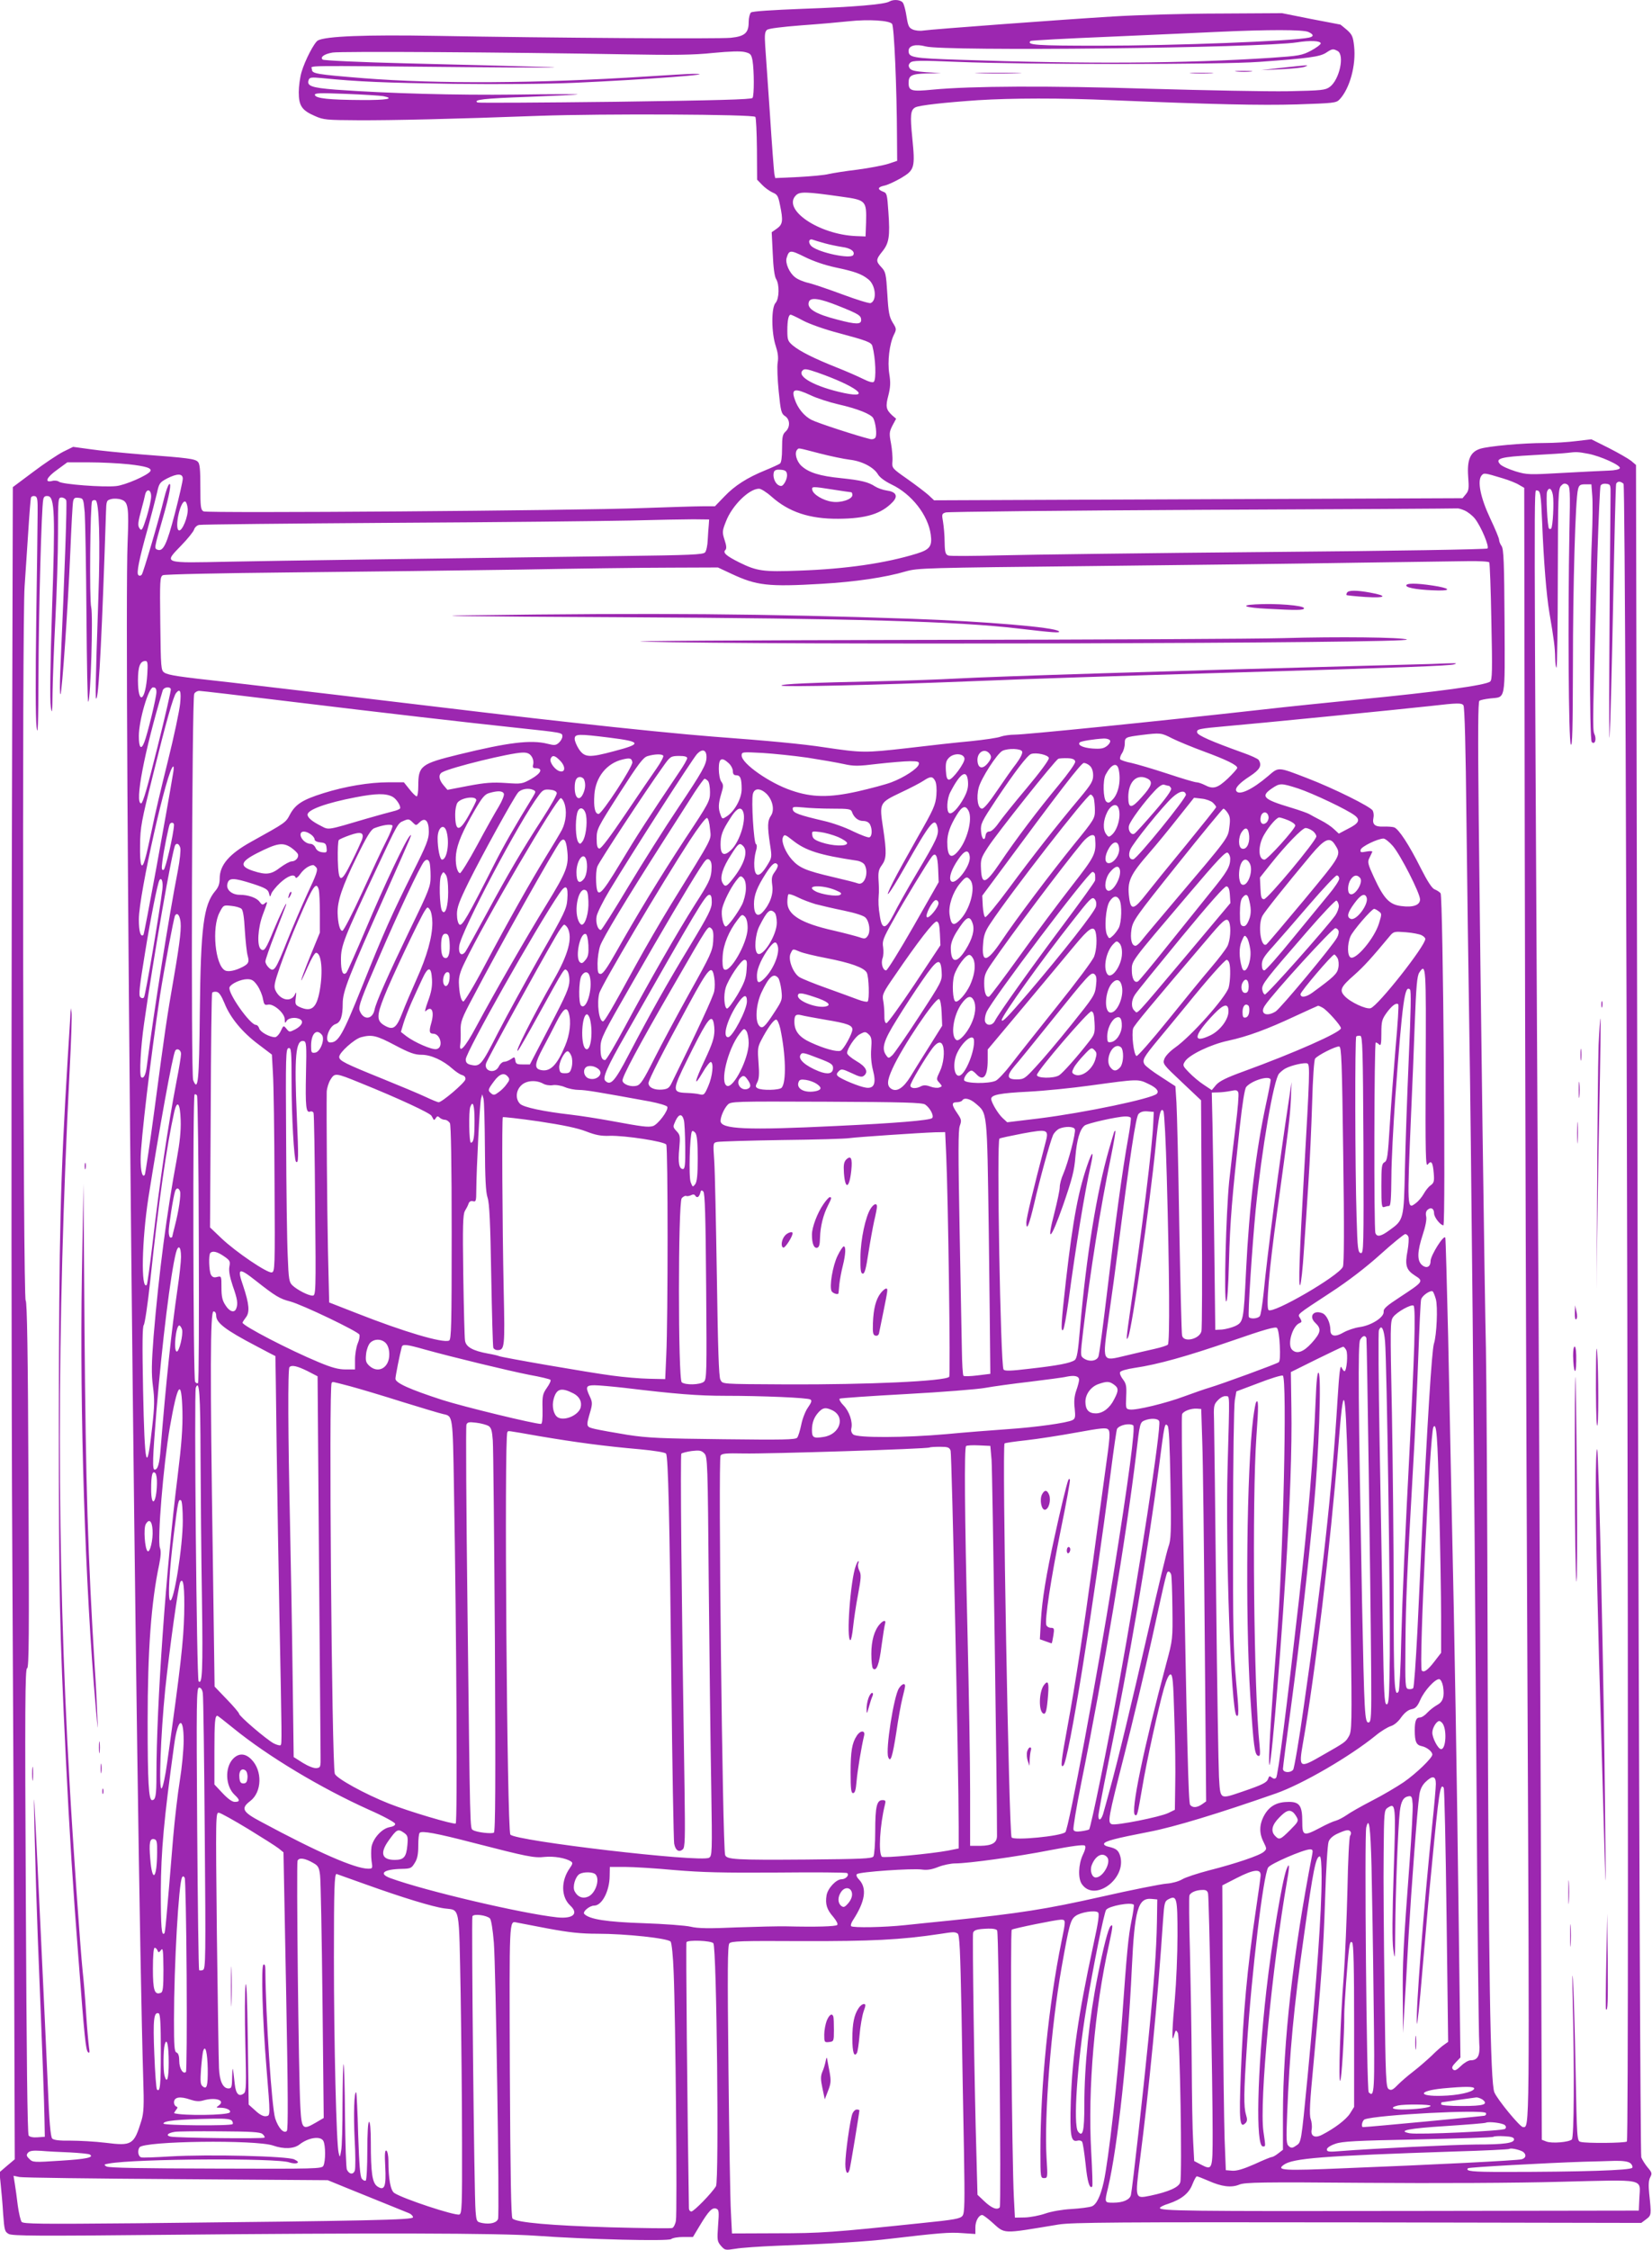 <?xml version="1.0" standalone="no"?>
<!DOCTYPE svg PUBLIC "-//W3C//DTD SVG 20010904//EN"
 "http://www.w3.org/TR/2001/REC-SVG-20010904/DTD/svg10.dtd">
<svg version="1.0" xmlns="http://www.w3.org/2000/svg"
 width="940pt" height="1280pt" viewBox="0 0 940 1280"
 preserveAspectRatio="xMidYMid meet">
<g transform="translate(0,1280) scale(0.1,-0.1)"
fill="#9c27b0" stroke="none">
<path d="M5060 12791 c-27 -16 -202 -31 -489 -41 -179 -7 -289 -14 -298 -21
-7 -7 -13 -31 -13 -55 0 -61 -22 -81 -102 -89 -68 -7 -1009 -1 -1678 11 -405
7 -625 -2 -671 -26 -21 -12 -73 -112 -93 -179 -9 -30 -16 -82 -16 -116 0 -77
18 -103 92 -135 49 -22 67 -23 243 -24 200 -1 546 7 1030 25 363 13 1224 9
1233 -6 4 -5 8 -88 9 -184 l1 -173 29 -30 c15 -16 42 -35 59 -43 27 -11 32
-20 42 -70 19 -91 16 -111 -17 -135 l-30 -21 6 -122 c3 -77 10 -130 19 -144
20 -32 18 -112 -3 -136 -25 -26 -24 -171 1 -245 12 -37 16 -65 11 -94 -4 -23
-1 -97 6 -166 11 -111 15 -126 36 -139 29 -19 30 -63 3 -88 -17 -15 -20 -31
-20 -95 0 -50 -4 -81 -12 -87 -7 -5 -44 -22 -83 -38 -103 -42 -174 -87 -233
-149 l-54 -56 -71 0 c-40 0 -191 -5 -337 -10 -388 -15 -2481 -30 -2502 -19
-16 9 -18 26 -18 139 0 99 -3 132 -14 143 -17 17 -53 22 -321 42 -110 9 -242
22 -294 30 l-95 13 -57 -28 c-31 -16 -109 -68 -171 -115 l-115 -86 -6 -2262
c-3 -1244 -2 -2957 3 -3807 5 -850 10 -1972 11 -2494 l3 -949 -44 -37 -43 -37
7 -69 c4 -38 11 -114 14 -169 7 -93 9 -100 32 -113 21 -11 169 -12 860 -5
1221 12 1934 10 2140 -5 292 -21 752 -32 769 -19 8 7 39 12 69 12 l55 0 39 65
c50 83 71 105 94 96 15 -6 16 -17 10 -95 -6 -84 -5 -91 16 -116 23 -26 25 -26
83 -17 33 6 139 13 235 17 284 10 517 24 645 40 274 32 338 38 410 32 l75 -5
0 38 c0 35 19 70 39 70 5 0 28 -17 52 -38 82 -72 49 -71 383 -16 76 12 329 14
1702 12 l1613 -3 28 21 c30 23 30 24 17 147 -5 48 -3 75 6 92 11 21 10 27 -15
56 -15 18 -31 44 -36 57 -5 13 -13 2025 -20 4825 l-10 4802 -27 23 c-15 12
-72 45 -127 73 l-100 50 -85 -10 c-46 -6 -127 -11 -180 -11 -125 0 -322 -18
-368 -33 -56 -18 -75 -62 -68 -158 5 -66 4 -80 -13 -100 l-19 -23 -1503 -6
-1504 -6 -32 30 c-18 16 -72 57 -120 91 -87 61 -88 62 -85 100 2 22 -2 68 -8
102 -11 57 -10 66 8 102 l21 39 -21 18 c-37 34 -40 51 -23 115 12 48 13 74 5
123 -11 69 1 171 27 223 15 30 14 34 -8 69 -19 32 -24 57 -30 162 -7 115 -10
126 -33 151 -33 35 -33 44 5 91 38 47 44 86 34 225 -7 100 -8 107 -31 115 -33
13 -30 26 8 34 17 3 60 23 95 43 77 46 81 58 64 229 -13 129 -10 158 17 173
22 12 168 28 357 41 192 12 468 13 760 0 578 -24 846 -30 1054 -24 209 7 224
8 243 28 58 61 95 195 83 303 -6 55 -11 66 -41 93 -19 16 -36 30 -37 30 -1 0
-76 15 -167 32 l-165 33 -350 -2 c-192 0 -469 -8 -615 -17 -279 -17 -1022 -72
-1078 -80 -18 -3 -44 0 -58 6 -24 11 -27 18 -39 93 -4 22 -11 48 -16 57 -10
19 -53 24 -79 9z m16 -127 c12 -15 27 -369 28 -644 l1 -135 -51 -17 c-29 -9
-107 -24 -175 -33 -68 -8 -142 -20 -164 -25 -22 -6 -99 -13 -172 -17 l-132 -6
-5 24 c-2 13 -14 166 -25 339 -12 173 -24 349 -27 391 -4 61 -2 78 10 89 10 8
83 17 198 26 101 7 221 18 268 23 111 12 231 5 246 -15z m2369 -46 c31 -14 32
-26 3 -32 -94 -20 -766 -46 -1195 -46 -360 0 -413 4 -389 27 3 3 204 14 448
24 244 11 524 23 623 28 282 13 481 13 510 -1z m70 -65 c0 -6 -25 -25 -55 -41
-51 -27 -68 -30 -230 -41 -490 -32 -1045 -36 -1773 -11 -266 9 -287 13 -287
51 0 30 41 40 97 25 102 -29 1906 -9 2113 23 74 12 135 9 135 -6z m96 -43 c41
-22 11 -163 -44 -204 -26 -19 -44 -21 -239 -25 -116 -2 -468 5 -782 14 -583
18 -1019 16 -1240 -5 -120 -12 -136 -7 -136 39 0 42 17 51 104 53 l81 2 -84 5
c-65 5 -86 10 -95 23 -8 13 -7 21 4 32 13 12 53 13 270 4 387 -16 1498 -16
1715 0 279 20 343 29 379 51 36 24 41 25 67 11z m-4056 -19 c282 -5 391 -4
503 8 95 9 155 11 180 5 33 -8 37 -13 44 -49 9 -54 10 -197 0 -212 -5 -9 -207
-14 -782 -22 -426 -5 -778 -7 -783 -4 -26 16 35 23 287 32 153 6 281 12 283
14 2 2 -158 2 -354 -1 -339 -4 -716 6 -1023 28 -139 11 -167 21 -153 57 5 13
18 14 72 9 209 -21 360 -27 751 -33 270 -3 532 -1 690 6 400 18 843 51 674 51
-21 0 -140 -7 -264 -15 -623 -40 -1189 -43 -1610 -10 -272 22 -295 26 -295 50
0 24 -103 22 885 13 463 -4 606 -3 405 2 -170 5 -515 14 -765 20 -250 6 -459
16 -464 21 -16 14 9 32 56 40 43 8 990 2 1663 -10z m-1374 -238 c69 -14 18
-23 -123 -22 -186 1 -260 9 -266 28 -4 12 23 13 178 7 100 -4 195 -10 211 -13z
m2609 -572 c138 -19 141 -23 138 -146 l-3 -80 -54 2 c-213 9 -422 152 -342
232 22 22 57 21 261 -8z m-97 -265 c29 -8 73 -17 99 -21 48 -6 75 -26 63 -46
-15 -24 -191 13 -236 49 -23 20 -18 48 7 38 8 -3 38 -12 67 -20z m60 -137
c109 -23 150 -37 188 -68 42 -33 50 -121 13 -135 -8 -3 -79 19 -157 48 -78 29
-166 59 -194 66 -29 6 -65 21 -79 33 -33 25 -57 81 -48 110 14 46 21 46 102 6
48 -24 114 -47 175 -60z m20 -220 c115 -46 127 -54 127 -80 0 -25 -30 -25
-132 2 -130 33 -180 64 -165 103 10 26 61 19 170 -25z m-203 -83 c36 -19 126
-51 200 -70 164 -44 188 -53 194 -75 18 -66 23 -188 8 -203 -6 -6 -28 0 -60
16 -28 14 -96 44 -152 66 -128 51 -208 91 -249 125 -28 24 -31 32 -31 85 0 59
7 90 19 90 4 0 36 -15 71 -34z m81 -295 c220 -77 317 -151 153 -117 -164 35
-273 94 -237 129 10 11 26 8 84 -12z m-37 -130 c33 -16 104 -39 156 -51 110
-25 187 -56 199 -79 14 -27 22 -95 12 -110 -5 -8 -18 -12 -32 -8 -70 17 -298
91 -330 108 -43 21 -81 68 -97 118 -21 60 0 65 92 22z m49 -330 c62 -16 139
-32 172 -36 70 -8 137 -43 161 -84 10 -17 40 -39 77 -57 114 -54 208 -174 223
-285 9 -66 -5 -85 -79 -108 -178 -55 -405 -88 -670 -97 -204 -8 -240 -3 -341
47 -74 37 -94 55 -79 70 8 8 7 24 -4 57 -14 44 -14 51 7 104 34 91 132 188
189 188 11 0 43 -20 71 -45 99 -88 216 -127 380 -126 158 1 246 28 310 96 32
34 18 58 -36 65 -21 3 -51 14 -65 23 -38 25 -79 35 -193 47 -122 12 -185 32
-226 70 -29 27 -41 76 -23 93 9 9 -1 11 126 -22z m4373 -2 c70 -13 187 -66
181 -82 -2 -7 -28 -13 -63 -14 -32 -1 -150 -7 -260 -13 -193 -11 -205 -11
-271 9 -38 12 -77 29 -87 40 -30 33 0 42 186 52 95 5 184 11 198 13 49 6 57 6
116 -5z m-8304 -60 c99 -11 134 -22 123 -40 -15 -23 -143 -79 -194 -84 -72 -8
-308 10 -326 25 -7 6 -25 8 -39 4 -46 -11 -30 22 31 65 l56 41 123 0 c68 0
170 -5 226 -11z m3746 -57 c2 -13 -4 -34 -13 -48 -13 -20 -19 -22 -35 -14 -22
12 -35 51 -26 76 4 10 16 14 38 12 26 -2 34 -8 36 -26z m4073 -23 c37 -11 79
-28 94 -38 l28 -16 3 -2070 c2 -1139 8 -3230 15 -4647 12 -2672 13 -2608 -25
-2608 -17 0 -146 157 -163 198 -23 55 -33 700 -38 2417 -2 869 -7 1686 -10
1815 -7 276 -31 2070 -41 3016 -5 484 -4 663 4 668 6 4 34 10 62 13 89 10 83
-24 81 438 -2 337 -5 412 -17 429 -8 11 -14 27 -14 35 0 9 -23 64 -51 123 -55
117 -74 212 -49 243 14 16 15 16 121 -16z m-7511 -2 c0 -13 -20 -102 -45 -198
-46 -176 -66 -218 -99 -206 -19 7 -19 8 30 178 38 131 52 209 36 194 -6 -5
-18 -39 -27 -75 -32 -132 -119 -425 -128 -438 -6 -8 -14 -9 -20 -3 -11 11 3
84 54 266 21 77 44 167 52 200 12 56 16 61 57 83 59 30 90 29 90 -1z m8198
-29 c16 -20 35 -9420 19 -9430 -14 -9 -231 -11 -263 -2 -21 5 -21 11 -29 412
-4 224 -11 454 -15 512 -4 58 -4 -3 -1 -135 10 -393 7 -763 -5 -775 -16 -16
-114 -24 -145 -12 l-26 10 -6 1888 c-4 1038 -11 2658 -17 3598 -22 4040 -22
3896 -6 3896 21 0 24 -17 31 -185 9 -221 24 -408 41 -510 26 -152 32 -198 33
-259 1 -33 4 -56 8 -53 3 4 7 234 7 512 1 468 2 506 19 522 13 14 21 15 35 7
16 -11 17 -32 12 -270 -9 -478 -5 -1188 8 -1209 9 -15 11 90 12 446 0 460 14
951 29 1006 6 24 13 28 42 28 l34 0 5 -65 c3 -36 2 -144 -2 -240 -14 -318 -15
-1147 -1 -1161 18 -18 29 16 15 46 -11 24 -10 80 18 1038 6 197 14 365 17 373
3 9 16 14 32 12 25 -3 26 -5 25 -68 -7 -657 -10 -1458 -5 -1370 4 63 13 410
20 770 7 360 14 661 17 668 2 6 10 12 17 12 8 0 19 -6 25 -12z m-4498 -33 c52
-8 98 -15 103 -15 4 0 7 -7 7 -16 0 -24 -65 -46 -116 -38 -50 7 -107 41 -112
67 -4 20 -2 21 118 2z m4096 -31 c7 -40 0 -181 -10 -191 -3 -3 -9 -3 -12 0 -9
9 -18 192 -11 211 11 27 26 18 33 -20z m-7976 -8 c0 -19 -12 -72 -26 -118 -23
-72 -28 -80 -39 -65 -13 18 -11 33 13 122 6 22 14 52 17 68 8 40 35 35 35 -7z
m-646 -101 c0 -55 -4 -332 -8 -615 -4 -306 -4 -547 2 -595 7 -61 10 7 11 295
1 363 17 951 27 998 3 17 10 22 27 20 38 -5 42 -99 23 -648 -10 -311 -13 -515
-7 -550 7 -47 9 -36 10 80 1 74 8 261 16 415 8 154 15 373 15 488 0 201 1 207
20 207 11 0 23 -7 27 -16 5 -14 -8 -391 -34 -974 -3 -74 -3 -132 1 -129 9 8
43 497 56 809 6 146 13 275 16 288 4 19 10 23 32 20 26 -3 27 -5 34 -83 3 -44
8 -306 10 -582 2 -276 6 -499 10 -495 14 13 28 495 17 537 -11 39 -6 586 5
604 4 6 13 8 20 5 20 -8 27 -230 16 -544 -18 -532 -19 -605 -10 -580 14 40 31
385 53 1054 2 67 3 70 30 77 15 4 41 3 57 -3 40 -13 44 -42 36 -246 -22 -521
49 -7402 89 -8739 5 -150 3 -191 -10 -235 -43 -139 -53 -146 -205 -127 -58 7
-147 12 -198 12 -63 -1 -96 3 -105 12 -9 9 -17 94 -25 301 -13 303 -69 1492
-76 1604 -8 145 6 -420 19 -765 29 -721 36 -921 38 -1025 l2 -105 -41 -3 c-25
-2 -45 2 -51 10 -7 9 -12 455 -16 1336 -6 1095 -4 1322 7 1322 11 0 12 180 8
1043 -3 753 -8 1044 -16 1049 -15 10 -21 3861 -6 4063 5 77 15 219 21 315 6
96 13 181 15 188 2 8 12 12 21 10 16 -3 18 -16 17 -103z m854 32 c4 -44 -32
-131 -50 -124 -27 9 8 173 36 164 6 -2 12 -20 14 -40z m7266 -11 c18 -8 45
-29 59 -47 36 -47 82 -158 71 -169 -5 -5 -531 -14 -1249 -20 -682 -6 -1366
-15 -1520 -19 -154 -4 -289 -5 -299 -1 -16 6 -20 17 -21 76 0 38 -5 90 -9 115
-8 44 -7 47 15 54 13 4 672 11 1464 15 792 3 1444 7 1448 8 4 1 23 -4 41 -12z
m-4301 -81 c-2 -16 -4 -55 -6 -86 -1 -31 -8 -63 -15 -71 -10 -13 -85 -16 -475
-21 -1202 -16 -1930 -26 -2229 -32 -388 -8 -377 -12 -276 93 36 37 68 77 72
89 4 13 17 25 29 27 12 3 508 8 1102 12 594 3 1202 10 1350 13 149 4 311 7
360 7 l90 -1 -2 -30z m4441 -214 c3 -4 9 -156 12 -337 6 -280 5 -331 -7 -341
-26 -21 -293 -58 -757 -103 -169 -17 -406 -41 -527 -55 -634 -71 -1362 -144
-1420 -144 -27 0 -63 -5 -80 -11 -16 -7 -93 -18 -170 -26 -77 -7 -241 -25
-365 -40 -239 -27 -254 -27 -470 5 -123 19 -314 37 -635 61 -155 12 -471 43
-810 81 -266 29 -531 61 -1345 158 -228 27 -500 59 -605 71 -276 30 -337 39
-360 54 -19 13 -20 25 -23 279 -3 248 -2 266 15 275 10 5 324 12 738 16 396 4
981 11 1300 16 319 6 702 11 850 11 l270 1 77 -36 c143 -67 208 -75 513 -57
189 11 362 36 480 71 67 19 112 20 1055 30 542 6 1219 14 1505 19 286 4 573 8
637 9 64 1 119 -2 122 -7z m-7636 -638 c-10 -152 -52 -179 -53 -35 0 81 12
112 43 112 12 0 14 -13 10 -77z m52 -100 c0 -30 -51 -240 -69 -285 -18 -47
-31 -32 -31 35 0 88 55 277 81 277 14 0 19 -7 19 -27z m82 17 c2 -6 -32 -154
-76 -330 -55 -221 -83 -320 -93 -320 -38 0 18 294 123 643 6 18 40 24 46 7z
m53 -82 c-4 -40 -35 -188 -70 -328 -35 -140 -76 -313 -90 -385 -15 -71 -32
-148 -39 -170 -20 -71 -31 -41 -29 78 1 102 8 137 73 397 76 307 116 448 132
468 23 28 30 11 23 -60z m620 12 c561 -68 1013 -120 1295 -150 261 -28 260
-27 260 -49 0 -10 -9 -26 -20 -36 -17 -15 -25 -16 -64 -6 -95 24 -224 8 -506
-61 -216 -53 -230 -64 -230 -179 0 -32 -4 -59 -9 -59 -5 0 -24 18 -41 40 l-32
40 -87 0 c-109 0 -247 -23 -371 -62 -118 -37 -159 -63 -190 -121 -25 -47 -22
-45 -222 -156 -124 -69 -178 -132 -178 -208 0 -30 -7 -50 -25 -71 -67 -79 -83
-207 -88 -690 -4 -395 -10 -456 -38 -386 -13 33 -7 2166 6 2197 4 9 17 17 29
17 11 0 242 -27 511 -60z m6682 -22 c7 -8 13 -252 17 -638 4 -344 11 -872 16
-1175 11 -676 27 -2313 41 -4260 5 -808 13 -1500 16 -1536 6 -72 -8 -99 -50
-99 -11 0 -36 -14 -54 -32 -26 -25 -36 -29 -45 -20 -9 9 -6 18 15 40 l27 28
-10 785 c-10 806 -23 1589 -40 2344 -5 237 -14 675 -20 975 -7 300 -14 551
-16 559 -7 22 -83 -99 -84 -132 0 -35 -24 -45 -50 -22 -27 25 -26 75 5 170 16
48 24 89 20 105 -4 18 -1 31 9 39 19 16 36 6 36 -21 0 -22 36 -68 53 -68 14 0
-2 1871 -16 1889 -6 7 -21 17 -34 22 -15 6 -40 44 -79 121 -66 132 -126 224
-152 232 -10 3 -37 5 -61 4 -48 -2 -64 13 -56 50 3 12 1 31 -4 41 -13 23 -223
127 -374 185 -169 65 -160 64 -222 11 -89 -76 -164 -111 -180 -85 -10 16 16
45 76 84 58 38 71 61 51 93 -4 7 -46 26 -92 42 -178 64 -255 98 -258 114 -4
20 7 22 173 37 144 12 974 94 1155 114 156 18 176 18 187 4z m-1658 -188 c32
-16 114 -50 182 -75 125 -46 189 -77 189 -93 0 -5 -24 -32 -54 -61 -59 -55
-83 -62 -132 -36 -16 8 -37 15 -46 15 -10 0 -84 22 -165 49 -82 27 -174 54
-205 61 -32 6 -60 16 -64 21 -3 5 1 21 10 34 9 13 16 38 16 55 0 36 3 37 95
49 108 13 112 13 174 -19z m-3201 4 c183 -23 187 -35 26 -77 -141 -38 -167
-36 -199 10 -14 21 -25 48 -25 60 0 29 20 29 198 7z m2848 -16 c4 -6 -3 -20
-17 -31 -19 -15 -35 -18 -82 -15 -55 4 -88 20 -73 35 7 7 80 19 138 22 15 0
30 -4 34 -11z m-2296 -95 c0 -41 -23 -82 -161 -288 -74 -110 -201 -311 -283
-447 -82 -137 -152 -248 -157 -248 -18 0 -31 43 -24 79 4 20 37 86 73 146 124
206 473 750 499 777 30 31 53 23 53 -19z m1796 32 c4 -9 -10 -37 -33 -68 -22
-28 -71 -98 -109 -154 -43 -64 -75 -103 -86 -103 -24 0 -34 62 -19 120 14 53
105 194 135 209 34 16 106 13 112 -4z m-182 -17 c8 -13 6 -24 -10 -45 -30 -40
-58 -37 -62 7 -5 53 45 80 72 38z m-2610 -10 c9 -12 13 -31 10 -45 -5 -18 -2
-23 14 -23 43 0 32 -28 -24 -60 -53 -30 -57 -30 -147 -24 -74 5 -116 2 -211
-16 l-120 -23 -23 27 c-27 32 -30 62 -5 74 53 28 384 109 454 111 27 1 41 -5
52 -21z m1571 -8 c77 -12 169 -28 205 -36 59 -13 81 -13 195 1 72 8 154 15
183 15 46 0 53 -3 50 -17 -4 -24 -84 -76 -156 -103 -31 -12 -118 -35 -192 -52
-162 -36 -260 -35 -378 6 -124 42 -282 153 -282 198 0 21 3 21 118 15 64 -4
180 -16 257 -27z m1373 -2 c2 -10 -49 -79 -125 -170 -71 -84 -143 -174 -161
-200 -20 -29 -41 -48 -52 -48 -12 0 -20 -8 -22 -22 -5 -38 -23 -21 -26 25 -3
41 4 54 86 178 105 157 177 252 199 260 29 10 98 -5 101 -23z m-2194 13 c3 -5
-14 -38 -38 -72 -25 -35 -105 -153 -178 -261 -85 -126 -138 -197 -148 -195
-11 2 -15 16 -15 57 0 53 4 61 130 258 108 168 135 204 160 211 40 12 83 13
89 2z m1714 -16 c3 -24 -68 -120 -88 -120 -11 0 -16 14 -18 52 -2 42 1 56 18
73 28 28 84 25 88 -5z m-2303 -10 c32 -31 34 -68 4 -63 -28 4 -64 51 -56 72 9
22 24 20 52 -9z m725 12 c0 -7 -20 -42 -44 -77 -175 -260 -244 -366 -335 -518
-117 -194 -134 -207 -139 -108 -2 32 1 71 7 87 9 26 273 428 372 566 43 61 45
62 92 63 32 0 47 -4 47 -13z m-312 -23 c3 -25 -173 -294 -192 -294 -21 0 -29
39 -24 110 7 100 71 179 161 200 42 10 51 7 55 -16z m2520 4 c2 -10 -38 -66
-95 -135 -113 -136 -242 -306 -334 -443 -80 -118 -103 -126 -107 -35 -3 56 0
65 39 125 50 78 383 496 401 504 7 2 31 4 53 3 28 -1 41 -7 43 -19z m-1971
-10 c13 -12 23 -32 23 -45 0 -16 6 -23 19 -23 24 0 31 -19 31 -79 0 -53 -40
-126 -85 -155 -24 -16 -26 -16 -35 9 -14 36 -13 63 4 120 13 42 13 51 0 69 -8
11 -14 43 -14 73 0 60 16 69 57 31z m2055 -15 c11 -10 18 -30 18 -54 0 -32
-11 -51 -78 -131 -127 -151 -269 -332 -401 -511 -68 -92 -129 -166 -135 -164
-6 2 -12 30 -14 63 l-3 59 78 105 c366 496 485 650 500 650 9 0 25 -7 35 -17z
m162 -15 c16 -61 2 -138 -31 -174 -19 -21 -26 -24 -38 -14 -18 15 -21 121 -4
153 30 57 62 73 73 35z m-5378 -20 c-40 -243 -164 -919 -170 -926 -16 -15 -26
19 -26 88 0 142 164 870 196 870 3 0 3 -15 0 -32z m4522 -56 c2 -31 -4 -55
-24 -92 -31 -57 -68 -95 -83 -85 -17 10 -13 82 6 118 58 113 96 135 101 59z
m-2184 12 c9 -24 7 -50 -6 -79 -21 -46 -48 -26 -48 35 0 41 10 60 30 60 10 0
21 -7 24 -16z m1997 -6 c7 -13 10 -46 7 -82 -5 -55 -15 -79 -108 -241 -56 -99
-118 -211 -137 -249 -62 -123 -27 -81 62 75 152 268 175 296 190 230 8 -39 -4
-66 -119 -259 -53 -89 -112 -194 -131 -233 -44 -86 -66 -90 -78 -14 -9 53 -10
85 -7 125 2 14 1 51 -1 82 -3 47 1 63 19 87 26 36 28 70 7 209 -22 145 -22
145 99 203 56 26 115 57 131 68 39 26 52 26 66 -1z m1210 12 c30 -17 23 -41
-34 -104 -60 -68 -77 -67 -77 0 0 89 50 136 111 104z m-2503 -12 c7 -7 12 -35
12 -64 0 -50 -5 -60 -141 -265 -145 -221 -274 -433 -394 -646 -49 -87 -74
-123 -87 -123 -15 0 -18 9 -18 59 0 32 7 78 15 101 17 47 146 261 353 585 74
116 157 245 184 288 28 42 53 77 57 77 4 0 12 -5 19 -12z m2622 -28 c4 0 10
-7 14 -15 3 -10 -30 -57 -96 -133 -55 -64 -106 -120 -113 -124 -18 -11 -38 18
-31 45 6 27 88 137 146 198 26 28 45 39 55 35 9 -3 20 -6 25 -6z m736 -15 c82
-27 281 -121 323 -154 33 -25 23 -45 -40 -76 l-51 -27 -27 25 c-14 14 -48 37
-76 51 -27 14 -57 30 -65 35 -8 5 -55 22 -105 37 -157 47 -174 64 -108 109 46
31 52 31 149 0z m-4354 -48 c-105 -171 -163 -272 -219 -382 -154 -304 -184
-356 -199 -344 -8 7 -14 30 -14 59 0 38 13 73 66 181 70 142 257 482 282 511
17 20 59 27 85 15 17 -8 17 -10 -1 -40z m136 22 c2 -9 -35 -74 -81 -145 -115
-177 -196 -315 -320 -544 -58 -107 -112 -204 -119 -214 -22 -29 -41 -11 -35
33 11 84 344 714 454 859 21 28 30 33 61 30 24 -2 38 -9 40 -19z m1196 -7 c34
-37 44 -92 22 -123 -19 -28 -20 -59 -5 -160 12 -77 12 -77 -18 -125 -40 -65
-67 -67 -71 -4 -2 25 2 63 8 84 8 26 8 41 1 45 -12 8 -27 247 -17 285 9 35 44
34 80 -2z m-1497 3 c3 -9 -10 -41 -29 -73 -19 -31 -75 -130 -123 -220 -48 -89
-93 -161 -98 -159 -18 6 -28 59 -22 110 7 58 37 129 106 248 42 72 57 91 83
98 48 14 76 13 83 -4z m3881 -5 c3 -19 -277 -364 -299 -368 -22 -4 -31 22 -18
54 12 34 188 252 241 299 40 36 70 42 76 15z m-4515 -12 c23 -12 50 -55 43
-67 -4 -5 -21 -12 -39 -16 -17 -4 -86 -23 -152 -42 -227 -67 -213 -65 -259
-41 -50 25 -76 47 -76 64 0 28 107 67 275 99 115 22 169 23 208 3z m3991 -10
c3 -13 6 -44 6 -69 0 -44 -5 -53 -117 -190 -139 -172 -331 -427 -414 -551 -84
-125 -115 -129 -105 -15 3 46 12 71 42 115 109 166 549 732 569 732 7 0 15
-10 19 -22z m-3514 -10 c0 -5 -18 -42 -41 -83 -55 -100 -79 -99 -79 4 0 26 6
55 13 65 21 29 107 41 107 14z m500 -14 c17 -44 11 -108 -13 -155 -13 -24 -54
-93 -92 -154 -85 -138 -211 -361 -350 -623 -59 -112 -113 -201 -119 -199 -13
4 -23 46 -25 107 -1 33 8 65 33 115 110 231 523 935 547 935 5 0 14 -12 19
-26z m3690 1 c11 -10 20 -22 20 -26 0 -4 -77 -100 -170 -214 -94 -114 -196
-240 -228 -281 -70 -90 -88 -94 -97 -21 -12 95 3 128 120 262 34 39 103 123
155 189 l94 118 43 -5 c24 -2 53 -13 63 -22z m-536 -31 c17 -43 -4 -125 -39
-154 -15 -13 -19 -12 -31 5 -20 27 -17 79 6 125 21 42 53 53 64 24z m-1627 -4
c90 0 104 -2 110 -17 11 -33 36 -53 64 -53 18 0 32 -7 39 -19 14 -27 13 -68
-3 -74 -7 -3 -49 13 -93 34 -43 22 -119 49 -169 60 -140 33 -170 44 -174 64
-3 16 3 17 59 12 35 -4 110 -7 167 -7z m774 -12 c25 -47 -9 -176 -64 -235 -38
-42 -57 -22 -57 58 0 46 16 91 53 152 31 51 50 59 68 25z m-2176 -27 c8 -49
-3 -124 -21 -148 -12 -16 -15 -16 -24 -3 -15 23 -18 115 -6 165 11 42 43 32
51 -14z m890 29 c26 -42 -13 -175 -65 -225 -40 -38 -60 -28 -60 29 0 54 9 80
55 151 33 53 56 67 70 45z m2761 -15 c13 -19 15 -37 9 -80 -7 -63 -5 -59 -311
-420 -93 -110 -179 -212 -190 -227 -12 -16 -27 -28 -33 -28 -22 0 -31 39 -23
93 8 50 22 70 262 370 139 174 257 317 261 317 5 0 16 -11 25 -25z m232 -21
c2 -11 -4 -27 -13 -34 -22 -18 -39 1 -31 35 8 32 39 31 44 -1z m-3178 -70 c6
-66 27 -26 -222 -429 -57 -93 -149 -251 -203 -350 -138 -253 -175 -315 -184
-315 -23 0 -36 104 -21 160 12 45 357 627 514 868 49 75 92 132 99 129 7 -2
14 -29 17 -63z m3290 50 c22 -9 40 -22 40 -30 0 -19 -158 -194 -175 -194 -37
0 -38 81 -2 142 29 50 71 98 86 98 6 0 29 -7 51 -16z m-4981 -13 c18 -18 19
-18 39 2 31 30 52 8 52 -54 0 -42 -13 -76 -90 -229 -121 -243 -165 -340 -291
-655 -110 -274 -134 -315 -180 -315 -37 0 -10 92 31 105 28 9 40 44 40 116 0
70 30 146 250 639 152 342 146 328 132 315 -22 -20 -148 -286 -248 -524 -57
-135 -108 -249 -113 -254 -20 -20 -31 7 -31 74 0 80 14 116 206 525 115 246
118 252 149 264 29 13 33 12 54 -9z m-1359 -13 c-2 -53 -48 -252 -59 -256 -11
-4 -13 6 -7 49 8 64 36 201 42 211 8 13 24 9 24 -4z m1243 -4 c3 -4 -12 -43
-35 -88 -23 -44 -85 -178 -139 -296 -54 -118 -104 -215 -111 -215 -14 0 -25
40 -27 100 -2 69 27 154 107 317 59 121 83 160 102 167 47 18 93 25 103 15z
m308 -35 c18 -64 2 -159 -26 -159 -12 0 -25 64 -25 122 0 62 37 88 51 37z
m4567 -25 c3 -45 -17 -80 -42 -71 -21 8 -21 65 0 95 22 32 38 23 42 -24z m360
30 c12 -8 22 -23 22 -32 -1 -25 -277 -357 -298 -357 -14 0 -18 11 -20 61 l-3
62 62 78 c86 108 179 204 198 204 9 0 27 -7 39 -16z m-5700 -20 c12 -8 22 -21
22 -29 0 -8 13 -15 33 -17 27 -2 33 -8 35 -31 3 -26 1 -28 -25 -25 -17 2 -32
11 -38 26 -5 12 -18 22 -29 22 -25 0 -56 28 -56 52 0 22 27 24 58 2z m291 -32
c-6 -15 -31 -70 -57 -122 -63 -128 -76 -127 -80 9 -1 57 1 108 6 113 4 4 33
17 62 27 65 23 84 15 69 -27z m2709 17 c28 -12 52 -28 52 -35 0 -20 -83 -17
-145 4 -39 13 -51 22 -53 41 -4 23 -2 24 45 18 26 -3 72 -16 101 -28z m-258
-19 c74 -59 153 -84 367 -116 18 -3 37 -13 43 -24 25 -47 -2 -119 -39 -105 -9
4 -72 20 -141 36 -154 36 -192 52 -234 99 -36 40 -61 101 -52 125 8 21 13 19
56 -15z m1721 13 c7 -89 2 -100 -132 -272 -71 -91 -204 -269 -295 -396 -91
-126 -170 -232 -176 -234 -17 -6 -28 22 -28 76 0 45 6 60 44 115 109 160 399
546 515 686 36 43 70 55 72 25z m-3004 -67 c11 -90 -2 -123 -118 -312 -115
-187 -292 -494 -402 -699 -61 -114 -97 -152 -88 -95 2 14 3 49 2 79 -1 49 6
68 71 190 145 278 467 850 496 884 21 24 33 9 39 -47z m4698 22 c44 -51 155
-269 155 -304 0 -33 -39 -47 -107 -38 -67 8 -99 42 -155 163 -35 76 -38 88
-26 111 7 14 14 29 16 34 3 5 -12 6 -33 2 -32 -6 -36 -5 -33 10 3 18 96 63
130 64 9 0 33 -19 53 -42z m-331 10 c40 -62 42 -57 -175 -319 -112 -134 -207
-247 -213 -251 -32 -22 -50 109 -23 162 13 24 130 171 278 348 75 89 105 103
133 60z m-1226 -24 c4 -36 -30 -84 -59 -84 -26 0 -25 43 2 87 26 42 53 41 57
-3z m-5342 2 c3 -13 -3 -71 -14 -128 -50 -255 -136 -796 -177 -1115 -6 -49
-19 -72 -32 -60 -11 12 -3 170 17 307 54 381 160 985 177 1013 9 14 23 6 29
-17z m631 2 c18 -13 35 -29 38 -37 7 -18 -13 -41 -36 -41 -10 0 -39 -16 -65
-35 -51 -40 -80 -43 -154 -19 -79 26 -73 52 23 101 115 58 146 63 194 31z
m2571 10 c29 -29 10 -97 -49 -175 -44 -58 -53 -63 -69 -33 -15 29 2 85 50 158
41 65 48 70 68 50z m1290 -63 c5 -54 -87 -169 -108 -135 -12 19 5 67 42 121
37 55 61 60 66 14z m1482 -9 c0 -46 -17 -75 -115 -195 -55 -69 -168 -209 -250
-311 -81 -102 -153 -188 -159 -192 -20 -13 -36 15 -36 62 0 56 -10 42 319 429
173 204 216 249 227 240 8 -6 14 -21 14 -33z m-1662 -58 l3 -76 -143 -251
c-79 -138 -149 -251 -156 -251 -19 0 -31 41 -20 70 5 13 6 41 3 62 -6 34 0 51
56 150 58 106 199 337 222 366 21 26 32 4 35 -70z m-2004 56 c12 -32 6 -92
-12 -114 -26 -32 -42 -17 -42 38 0 65 38 118 54 76z m714 -69 c-4 -44 -17 -71
-91 -186 -103 -162 -265 -445 -402 -701 -55 -103 -105 -188 -112 -188 -20 0
-27 22 -26 76 1 47 15 75 179 360 174 304 315 543 388 657 32 50 40 56 53 46
11 -10 14 -27 11 -64z m-1604 49 c3 -9 6 -44 6 -78 0 -58 -6 -75 -116 -301
-128 -266 -194 -415 -203 -459 -12 -58 -65 -60 -85 -4 -8 22 10 71 109 299
109 254 233 517 257 547 14 16 25 15 32 -4z m4667 -5 c24 -45 -16 -144 -48
-118 -7 6 -13 29 -13 50 0 77 35 116 61 68z m-2686 -9 c3 -5 -4 -23 -16 -39
-18 -24 -20 -37 -15 -76 8 -50 -13 -109 -55 -154 -29 -31 -49 -12 -49 46 0 52
18 97 68 175 36 56 54 69 67 48z m-2625 -15 c10 -12 1 -39 -49 -144 -33 -72
-86 -195 -117 -273 -66 -167 -75 -180 -104 -153 -11 10 -20 26 -20 36 0 9 25
82 56 161 31 78 58 150 61 158 11 38 -34 -54 -69 -139 -45 -111 -55 -126 -74
-110 -23 19 -17 120 11 195 29 77 30 80 11 65 -11 -10 -17 -8 -29 9 -16 23
-65 40 -113 40 -46 0 -79 30 -70 63 8 35 34 35 146 -1 70 -23 85 -32 90 -52 6
-24 7 -25 14 -3 4 11 27 40 51 62 44 40 80 52 87 29 2 -6 15 3 27 21 20 28 49
48 72 50 4 1 12 -6 19 -14z m4572 -12 c11 -45 -44 -136 -71 -118 -21 12 -12
72 15 104 29 35 49 40 56 14z m-3822 -128 c0 -82 -17 -134 -35 -106 -14 24
-18 176 -5 201 12 23 13 23 26 5 9 -12 14 -47 14 -100z m3681 98 c1 -10 1 -24
0 -31 -1 -8 -82 -120 -179 -250 -173 -231 -368 -504 -391 -549 -14 -28 -47
-30 -56 -4 -3 11 0 34 8 53 31 72 580 798 603 798 8 0 15 -8 15 -17z m-1987
-82 c-1 -26 -11 -65 -22 -87 -27 -52 -80 -124 -92 -124 -15 0 -29 66 -21 102
10 41 45 112 78 156 24 31 27 33 42 18 11 -12 16 -32 15 -65z m3376 60 c0 -10
-27 -51 -60 -90 -33 -40 -126 -153 -206 -251 -80 -99 -152 -180 -160 -180 -9
0 -14 11 -14 33 0 27 12 47 63 103 34 38 127 145 206 237 79 92 150 167 157
167 8 0 14 -8 14 -19z m119 5 c21 -25 -32 -108 -58 -91 -16 9 -13 57 5 83 17
25 36 28 53 8z m-2218 -12 c34 -41 -3 -176 -65 -233 -32 -30 -45 -21 -53 37
-7 51 18 126 58 175 34 41 41 44 60 21z m-4597 -52 c-17 -139 -97 -608 -105
-616 -6 -6 -14 -5 -21 2 -10 10 -4 62 26 245 34 211 72 400 83 420 12 20 22
-9 17 -51z m890 -4 c3 -13 6 -72 6 -133 l0 -110 -55 -134 c-30 -74 -53 -136
-51 -138 1 -2 18 33 37 77 19 44 40 80 47 80 31 0 41 -105 21 -216 -18 -99
-47 -123 -115 -92 -23 11 -26 16 -21 53 4 33 3 36 -5 18 -22 -47 -85 -33 -111
24 -10 22 -6 41 27 137 21 61 67 178 103 261 84 197 103 225 117 173z m1414
-55 c-4 -53 -17 -80 -153 -317 -81 -143 -190 -341 -241 -440 -97 -190 -102
-196 -160 -182 -17 5 -24 13 -24 30 0 40 402 752 533 944 37 55 51 44 45 -35z
m1527 53 c33 -14 37 -19 24 -27 -19 -10 -106 3 -139 21 -64 34 37 39 115 6z
m2243 -27 l3 -46 -251 -299 c-306 -363 -275 -330 -294 -314 -21 17 -20 59 2
92 9 15 127 160 261 323 162 196 249 295 260 293 11 -2 17 -16 19 -49z m-3650
-36 c3 -63 -17 -133 -38 -133 -6 0 -15 12 -20 26 -24 62 1 179 37 172 15 -3
19 -15 21 -65z m1292 -16 c30 -8 103 -25 162 -37 67 -14 113 -29 123 -40 23
-25 29 -81 12 -104 -12 -17 -18 -18 -48 -7 -19 6 -83 23 -143 37 -188 42 -266
90 -266 162 0 21 3 41 6 45 4 3 27 -4 53 -17 25 -13 71 -30 101 -39z m-590 11
c0 -36 -17 -71 -124 -248 -131 -216 -223 -380 -350 -622 -78 -150 -102 -176
-132 -146 -17 16 10 78 116 263 408 717 454 795 476 795 10 0 14 -12 14 -42z
m3054 25 c16 -55 17 -92 2 -127 -11 -27 -21 -37 -33 -34 -15 3 -18 15 -18 74
0 45 5 77 14 87 17 22 28 21 35 0z m672 2 c14 -37 -58 -134 -90 -122 -25 10
-19 35 20 88 36 50 60 61 70 34z m-1540 -52 c-7 -30 -184 -256 -387 -494 -114
-133 -149 -169 -149 -151 0 23 227 341 408 570 92 118 106 132 119 119 10 -10
13 -24 9 -44z m134 38 c15 -28 12 -127 -4 -159 -8 -15 -23 -35 -34 -45 -20
-18 -21 -18 -32 3 -18 33 -9 159 14 193 21 32 41 35 56 8z m-1030 -19 c0 -23
-55 -90 -66 -79 -12 11 33 97 51 97 8 0 15 -8 15 -18z m2278 -13 c1 -13 -8
-38 -20 -56 -58 -79 -391 -454 -401 -450 -7 2 -13 15 -15 29 -3 29 19 57 257
331 85 98 159 176 165 174 6 -2 12 -14 14 -28z m-6245 -18 c10 -7 16 -48 20
-123 4 -62 11 -127 16 -144 10 -36 6 -46 -28 -64 -42 -22 -83 -30 -101 -20
-56 30 -76 244 -31 329 22 43 23 43 67 38 24 -2 50 -10 57 -16z m1087 -81 c0
-81 -31 -190 -90 -321 -28 -63 -65 -149 -81 -191 -34 -88 -52 -100 -102 -71
-44 26 -45 54 -1 164 37 96 202 444 231 488 15 23 16 24 29 6 8 -11 14 -43 14
-75z m5385 66 c18 -13 18 -15 1 -70 -26 -83 -128 -205 -160 -193 -20 8 -21 75
-2 120 13 32 121 157 135 157 4 0 16 -6 26 -14z m-3437 -8 c7 -7 12 -32 12
-57 0 -72 -83 -202 -111 -174 -19 19 -12 108 12 155 45 89 61 102 87 76z
m-3383 -39 c9 -39 1 -114 -35 -324 -40 -228 -53 -317 -110 -748 -27 -203 -53
-373 -56 -379 -13 -21 -24 18 -24 87 0 99 58 586 110 930 23 149 79 445 86
457 10 17 23 7 29 -23z m3229 -48 c0 -86 -104 -265 -135 -234 -7 7 -10 36 -7
75 4 66 35 141 85 206 23 31 27 32 41 18 10 -10 16 -33 16 -65z m1280 27 c13
-37 0 -87 -40 -151 -51 -81 -84 -76 -84 12 0 24 11 54 31 87 57 91 76 101 93
52z m1460 6 c12 -30 6 -105 -10 -136 -9 -18 -51 -73 -93 -122 -43 -50 -153
-185 -245 -299 -92 -114 -173 -206 -179 -204 -16 5 -30 127 -19 158 9 21 85
113 451 542 67 78 84 89 95 61z m-1646 -65 l3 -66 -147 -222 c-81 -121 -153
-221 -160 -221 -8 0 -13 15 -12 48 0 26 -3 63 -7 82 -6 32 0 45 66 140 133
195 223 311 239 308 11 -2 16 -20 18 -69z m-2118 32 c29 -56 4 -150 -80 -296
-116 -202 -230 -428 -202 -400 6 6 56 93 112 195 159 288 150 273 166 259 8
-7 14 -29 14 -58 -1 -39 -18 -80 -113 -261 l-112 -215 -40 0 c-34 0 -40 3 -43
23 -3 21 -5 21 -25 7 -12 -8 -29 -15 -39 -15 -9 0 -23 -12 -30 -27 -22 -44
-87 -27 -72 19 8 25 285 530 396 721 21 37 43 67 48 67 5 0 14 -9 20 -19z
m828 -76 c-4 -55 -15 -79 -133 -290 -70 -126 -161 -296 -202 -377 -61 -122
-79 -149 -100 -154 -33 -9 -77 7 -81 28 -4 20 93 201 291 543 203 352 195 339
214 324 11 -10 14 -27 11 -74z m2176 53 c9 -37 6 -100 -8 -138 -6 -20 -102
-148 -212 -285 -110 -138 -228 -286 -262 -331 -34 -44 -73 -86 -87 -92 -40
-18 -171 -16 -179 3 -5 15 25 55 42 55 5 0 17 -9 27 -20 40 -44 65 -13 65 79
l0 61 208 248 c114 136 243 291 287 344 82 99 108 115 119 76z m1382 8 c3 -8
0 -25 -8 -39 -24 -46 -323 -405 -350 -421 -54 -33 -92 -11 -60 35 47 71 383
439 400 439 7 0 15 -6 18 -14z m473 -26 c12 -6 21 -15 21 -21 0 -40 -269 -381
-311 -394 -25 -8 -116 34 -148 69 -31 33 -23 52 55 120 56 50 97 95 205 225
19 22 25 23 89 18 38 -3 78 -11 89 -17z m-5531 -39 c4 -56 -4 -91 -22 -91 -18
0 -26 22 -26 70 0 51 9 72 29 68 11 -2 17 -16 19 -47z m790 -18 c2 -48 -1 -65
-17 -84 -15 -19 -22 -21 -32 -12 -28 28 2 171 34 160 7 -2 13 -28 15 -64z
m3766 -23 c10 -72 -31 -160 -48 -102 -16 56 -17 111 -1 148 15 35 17 37 29 21
8 -9 16 -40 20 -67z m-730 -24 c-1 -70 -61 -152 -84 -116 -24 37 -6 126 33
168 19 20 22 21 36 7 10 -10 16 -32 15 -59z m-1959 44 c14 -44 -26 -139 -79
-189 -31 -29 -40 -23 -39 24 1 37 29 99 69 153 29 37 40 40 49 12z m127 -34
c19 -8 86 -24 149 -36 139 -27 215 -54 231 -83 12 -24 16 -152 5 -164 -4 -4
-29 1 -55 11 -26 10 -106 39 -178 65 -71 25 -142 54 -156 63 -36 24 -65 100
-50 133 14 29 11 29 54 11z m990 -51 c10 -37 1 -87 -23 -140 -23 -48 -66 -98
-82 -92 -16 5 -21 103 -8 148 15 50 68 121 88 117 9 -2 20 -16 25 -33z m2069
14 c6 -12 8 -36 4 -55 -6 -33 -26 -52 -148 -141 -36 -26 -67 -30 -67 -8 0 14
179 225 192 225 4 0 12 -9 19 -21z m-3363 -67 c-3 -47 -13 -74 -52 -141 -27
-45 -53 -80 -60 -78 -15 5 -20 75 -7 118 16 52 88 159 107 159 14 0 16 -9 12
-58z m2746 42 c9 -24 7 -105 -3 -142 -17 -56 -214 -278 -306 -342 -28 -20 -54
-47 -60 -64 -10 -28 -6 -32 100 -132 l109 -103 4 -645 c3 -355 2 -656 -2 -669
-11 -45 -102 -66 -110 -24 -3 12 -10 294 -16 627 -5 333 -13 647 -16 698 l-6
93 -83 54 c-46 29 -88 61 -93 71 -14 24 -4 41 77 139 37 44 109 132 161 195
118 146 219 260 230 260 4 0 11 -7 14 -16z m-1636 -52 c3 -52 2 -54 -129 -255
-72 -111 -141 -210 -152 -220 -20 -18 -22 -18 -34 -1 -29 39 -16 83 59 203 39
64 105 165 146 224 86 125 105 133 110 49z m-2900 -44 c2 -40 -4 -73 -23 -124
-14 -38 -20 -63 -13 -56 34 34 51 0 32 -67 -14 -47 -11 -61 10 -61 44 0 61
-82 18 -88 -26 -4 -122 38 -169 73 l-32 25 15 50 c8 27 29 80 45 117 17 38 44
97 60 131 35 77 53 77 57 0z m5654 -508 c-2 -490 0 -561 12 -544 20 26 29 13
34 -50 4 -46 1 -55 -18 -69 -12 -8 -29 -30 -39 -48 -10 -18 -30 -42 -45 -53
-50 -38 -50 -40 -26 529 6 127 15 349 20 494 8 210 13 270 26 289 38 57 39 36
36 -548z m-4048 519 c4 -22 4 -57 0 -77 -5 -30 -98 -230 -242 -522 -14 -29
-23 -35 -54 -38 -45 -4 -78 12 -78 37 0 18 81 176 228 446 116 214 134 232
146 154z m-1506 -6 c-3 -38 -24 -56 -34 -29 -9 24 4 66 22 66 11 0 14 -9 12
-37z m798 12 c18 -72 -20 -195 -50 -165 -15 15 -13 140 2 168 17 29 40 28 48
-3z m2880 -54 c-6 -52 -14 -63 -140 -220 -73 -91 -164 -199 -201 -238 -63 -69
-69 -73 -111 -73 -55 0 -58 20 -11 76 19 21 112 136 207 254 217 270 229 283
248 268 11 -9 13 -26 8 -67z m-1808 46 c6 -7 14 -38 18 -69 6 -54 5 -58 -38
-124 -57 -88 -71 -100 -89 -78 -24 29 -17 122 14 189 42 89 69 113 95 82z
m-2963 -44 c14 -21 28 -55 31 -75 6 -32 10 -37 28 -33 31 8 96 -48 96 -83 1
-23 2 -25 11 -9 11 18 54 23 78 8 20 -13 7 -37 -30 -57 -32 -16 -33 -16 -49 4
-17 20 -17 20 -33 -14 -9 -19 -24 -34 -32 -34 -31 0 -83 29 -90 49 -3 12 -12
21 -19 21 -33 0 -162 183 -150 214 8 20 64 46 101 46 26 0 37 -7 58 -37z
m4919 -6 c11 -59 -27 -147 -64 -147 -41 0 -33 127 10 170 26 26 47 16 54 -23z
m721 2 c0 -23 -5 -35 -17 -37 -21 -4 -32 31 -18 58 16 30 35 19 35 -21z m911
-406 c-9 -208 -19 -493 -22 -633 -6 -288 -7 -290 -88 -348 -49 -36 -71 -40
-80 -16 -9 24 -7 1084 2 1084 4 0 13 -5 20 -12 9 -9 12 5 12 63 0 69 3 80 30
118 30 41 55 59 66 48 4 -3 -3 -113 -15 -244 -11 -131 -26 -329 -33 -441 -11
-178 -14 -205 -30 -213 -16 -9 -18 -25 -18 -135 0 -111 2 -125 16 -120 9 3 21
6 28 6 9 0 12 42 13 163 0 89 11 293 22 452 41 554 54 646 84 616 7 -7 5 -120
-7 -388z m-6739 311 c32 -82 102 -167 195 -236 l75 -57 6 -108 c4 -60 8 -337
9 -618 3 -492 2 -510 -16 -513 -25 -5 -204 116 -286 194 l-65 62 4 663 c1 365
5 668 8 672 3 4 14 7 25 5 14 -2 27 -21 45 -64z m3356 35 c74 -24 99 -44 70
-53 -47 -15 -163 27 -163 59 0 20 19 19 93 -6z m-383 -25 c0 -48 -82 -204
-107 -204 -35 0 -4 106 57 195 33 48 50 51 50 9z m1290 7 c16 -32 11 -83 -14
-136 -25 -54 -69 -101 -84 -91 -35 22 -18 140 29 206 32 44 53 50 69 21z
m-182 -72 l3 -74 -72 -115 c-40 -63 -89 -142 -109 -175 -40 -64 -77 -88 -108
-69 -27 17 -25 47 6 115 56 125 244 403 265 396 7 -2 13 -33 15 -78z m1750 5
c-2 -18 -10 -30 -20 -32 -14 -3 -18 4 -18 31 0 34 16 52 33 37 5 -4 7 -20 5
-36z m-118 3 c0 -46 -47 -109 -102 -136 -106 -51 -97 -1 21 122 55 57 81 62
81 14z m537 20 c26 -15 103 -101 103 -116 0 -23 -264 -140 -555 -246 -97 -35
-136 -55 -155 -76 l-25 -30 -45 30 c-25 16 -63 48 -84 70 -37 38 -38 41 -23
64 24 37 146 96 245 117 111 24 222 65 382 140 69 32 127 58 130 59 3 0 15 -5
27 -12z m-4291 -29 c15 -48 7 -123 -21 -188 -47 -112 -86 -150 -141 -136 -35
9 -31 38 16 126 22 41 57 108 77 148 39 75 57 88 69 50z m2992 -56 c3 -58 0
-66 -30 -105 -68 -88 -152 -182 -172 -194 -32 -19 -126 -17 -126 2 0 23 293
364 310 362 11 -2 16 -18 18 -65z m-2871 21 c20 -82 2 -196 -27 -167 -28 28
-20 194 10 194 5 0 13 -12 17 -27z m1341 -4 c122 -20 152 -31 152 -55 0 -24
-50 -114 -67 -121 -22 -8 -94 12 -170 47 -66 30 -93 65 -93 118 0 37 8 45 40
37 14 -4 76 -15 138 -26z m1685 -35 c-1 -43 -31 -88 -62 -92 -18 -3 -21 1 -21
33 0 41 22 89 47 104 25 14 37 -2 36 -45z m-2318 -27 c-1 -42 -12 -75 -53
-163 -61 -128 -68 -167 -14 -75 20 35 42 62 47 60 17 -7 9 -82 -15 -137 -21
-49 -25 -53 -49 -47 -14 4 -48 7 -75 8 -82 3 -82 14 4 188 97 197 128 246 143
230 7 -7 12 -36 12 -64z m375 11 c31 -147 35 -302 8 -335 -12 -15 -116 -17
-138 -3 -12 7 -12 12 -1 34 10 19 12 47 7 110 -6 76 -5 90 15 128 35 68 71
118 85 118 7 0 17 -22 24 -52z m-180 -81 c0 -89 -86 -258 -123 -244 -43 16 3
207 70 295 25 33 27 34 40 17 7 -11 13 -41 13 -68z m-2429 47 c20 -24 -8 -98
-38 -102 -21 -3 -23 1 -23 38 0 69 30 101 61 64z m3115 -1 c13 -14 15 -29 11
-81 -3 -39 1 -84 10 -119 20 -76 7 -107 -40 -100 -37 5 -143 49 -160 66 -8 8
-7 15 5 27 15 15 21 14 73 -10 46 -22 59 -25 71 -15 27 22 11 52 -43 83 -29
17 -53 37 -53 46 0 24 45 92 71 106 31 17 34 17 55 -3z m-2700 -58 c85 -45
114 -55 153 -55 53 0 123 -32 176 -80 17 -15 40 -31 53 -35 15 -4 22 -13 20
-25 -3 -19 -133 -130 -152 -130 -6 0 -40 14 -76 31 -36 17 -144 62 -240 101
-220 89 -250 104 -250 126 0 25 88 103 125 112 61 16 87 10 191 -45z m5512
-568 c2 -585 1 -618 -15 -615 -16 3 -19 23 -24 203 -9 287 -10 1020 -2 1029 4
4 14 5 23 4 13 -3 15 -73 18 -621z m-2216 596 c5 -61 -46 -187 -80 -201 -32
-12 -43 63 -19 121 30 70 95 123 99 80z m-3801 -189 c-4 -189 0 -227 24 -217
8 3 17 -1 19 -8 3 -8 7 -245 9 -526 5 -502 4 -513 -15 -513 -24 0 -86 32 -114
58 -19 18 -22 35 -27 169 -4 81 -8 380 -9 663 -3 477 -2 515 14 518 15 3 17
-14 17 -195 0 -191 14 -439 25 -451 15 -14 15 22 5 254 -15 346 -7 441 39 432
15 -3 17 -21 13 -184z m3623 160 c13 -33 5 -105 -16 -148 -21 -44 -21 -46 -3
-65 17 -20 17 -21 0 -27 -10 -4 -33 -2 -51 5 -24 9 -39 9 -53 2 -29 -16 -61
-13 -61 4 0 16 83 155 126 213 27 35 48 41 58 16z m1020 -20 c12 -30 6 -88
-11 -106 -22 -24 -39 -23 -58 5 -24 38 6 117 45 117 10 0 21 -7 24 -16z m1259
-604 c6 -414 5 -621 -2 -636 -23 -52 -399 -270 -423 -246 -15 15 3 228 48 552
66 480 74 543 79 644 l4 101 -15 -100 c-55 -361 -123 -880 -144 -1100 -7 -66
-16 -126 -22 -132 -12 -15 -54 -17 -62 -5 -7 11 19 404 39 612 34 340 102 739
133 773 9 10 26 24 36 29 35 19 113 36 126 28 14 -9 12 -67 -20 -625 -26 -453
-33 -653 -22 -635 5 8 15 96 21 195 7 99 19 275 26 390 8 116 17 318 21 450 4
143 11 245 17 253 15 20 119 72 137 69 13 -2 16 -82 23 -617z m-1411 542 c-19
-61 -84 -106 -122 -82 -12 8 -12 12 0 36 8 16 34 48 58 73 39 42 44 44 59 28
14 -14 15 -22 5 -55z m-5202 33 c0 -14 -11 -82 -25 -152 -51 -268 -95 -565
-139 -942 -14 -118 -28 -216 -31 -220 -34 -33 -28 253 9 494 62 392 138 813
153 838 10 17 33 5 33 -18z m2221 -12 c6 -16 7 -41 2 -63 -8 -30 -13 -35 -38
-35 -26 0 -30 4 -33 30 -3 31 30 95 48 95 6 0 15 -12 21 -27z m1409 -14 c69
-26 80 -34 80 -54 0 -33 -29 -39 -81 -19 -77 31 -120 69 -104 94 9 15 18 13
105 -21z m-1252 -63 c27 -27 -15 -65 -57 -51 -26 8 -36 42 -20 61 14 17 55 12
77 -10z m-1358 -76 c218 -88 396 -171 405 -187 6 -10 11 -20 13 -23 2 -2 7 2
12 10 7 12 12 12 22 2 6 -6 20 -12 30 -12 9 0 22 -9 28 -19 6 -13 10 -227 10
-626 0 -527 -2 -606 -15 -611 -37 -15 -257 50 -526 156 l-156 61 -7 297 c-5
246 -9 762 -7 902 1 19 10 50 21 68 25 40 28 40 170 -18z m840 35 c11 -13 10
-20 -7 -42 -10 -15 -31 -36 -46 -46 -22 -17 -29 -18 -42 -7 -20 17 -20 21 15
68 32 44 59 53 80 27z m1364 -17 c20 -28 20 -44 0 -52 -38 -14 -71 33 -42 62
17 17 25 15 42 -10z m2976 -2 c0 -8 -11 -66 -25 -130 -59 -272 -97 -589 -115
-956 -14 -284 -15 -290 -61 -313 -20 -9 -54 -18 -75 -20 l-39 -2 -6 500 c-3
275 -8 579 -10 675 l-4 175 35 1 c19 0 52 4 72 8 31 7 39 5 44 -9 4 -10 -3
-94 -15 -189 -12 -94 -28 -236 -37 -316 -18 -183 -31 -674 -17 -683 6 -4 12
76 16 226 6 231 17 361 61 764 15 135 28 219 37 230 32 38 139 69 139 39z
m-2584 -21 c30 -20 30 -33 0 -41 -63 -15 -118 11 -102 51 5 14 14 16 42 12 20
-3 47 -13 60 -22z m1891 -2 c42 -20 60 -40 45 -55 -27 -27 -406 -107 -669
-140 l-182 -22 -26 24 c-27 25 -65 90 -65 109 0 23 49 33 211 41 94 5 252 21
352 35 278 38 272 38 334 8z m-3447 3 c13 -8 38 -12 55 -9 17 3 48 -2 69 -11
21 -9 57 -16 80 -16 38 0 109 -12 405 -66 51 -10 95 -23 98 -30 8 -20 -55
-103 -83 -110 -28 -7 -55 -4 -239 30 -71 13 -173 29 -225 35 -157 18 -271 42
-291 62 -27 27 -24 75 6 104 28 29 84 33 125 11z m-1959 -888 c2 -444 0 -810
-4 -815 -5 -4 -12 -1 -17 7 -11 17 -14 1623 -3 1634 4 3 10 1 14 -6 4 -7 9
-376 10 -820z m1628 530 c1 -183 5 -259 15 -290 11 -32 16 -143 21 -442 4
-219 9 -405 12 -413 3 -7 13 -13 23 -13 42 0 43 15 36 338 -8 383 -11 980 -5
987 3 2 95 -8 205 -24 139 -21 220 -38 269 -57 54 -21 85 -27 135 -25 87 2
310 -32 321 -50 10 -16 10 -991 0 -1199 l-6 -135 -92 2 c-51 1 -145 9 -210 18
-131 17 -633 104 -644 111 -4 2 -31 9 -61 14 -88 16 -127 38 -132 74 -3 17 -7
184 -10 372 -4 282 -2 344 9 365 8 13 18 32 21 42 4 12 13 17 25 14 17 -5 19
2 19 61 1 128 20 497 27 522 l7 25 7 -25 c4 -14 7 -136 8 -272z m2791 246 c69
-59 66 -32 76 -719 4 -341 8 -665 8 -720 l1 -100 -73 -9 c-40 -5 -76 -6 -80
-2 -4 4 -8 71 -9 149 -2 78 -7 389 -13 690 -8 426 -8 556 1 582 11 31 10 37
-14 72 -33 48 -34 63 -3 63 14 0 28 5 31 10 11 18 43 11 75 -16z m-286 -7 c28
-19 52 -65 40 -77 -13 -13 -205 -29 -544 -45 -512 -25 -660 -19 -660 29 0 24
20 70 40 91 18 20 30 20 561 18 443 -2 546 -5 563 -16z m-4236 -90 c2 -60 -5
-126 -22 -219 -57 -305 -102 -649 -132 -1008 -12 -158 -13 -212 -4 -285 10
-74 9 -116 -4 -231 -31 -282 -43 -233 -52 209 -5 260 -4 360 4 370 6 7 23 121
37 253 47 446 93 765 136 957 17 74 34 53 37 -46z m1672 -1 c0 -96 -5 -126
-21 -126 -10 0 -13 179 -3 204 15 39 24 9 24 -78z m3939 -322 c15 -537 18
-941 6 -953 -5 -5 -39 -16 -75 -24 -36 -8 -109 -25 -163 -38 -140 -33 -135
-45 -98 222 17 118 40 286 51 374 71 551 103 761 118 778 11 12 27 17 51 15
l36 -3 -3 -65 c-5 -128 -63 -598 -128 -1043 -26 -180 -28 -204 -14 -171 23 58
123 754 155 1079 17 177 29 233 45 204 5 -9 14 -177 19 -375z m-2748 325 c4
-13 7 -81 8 -151 1 -105 -2 -128 -13 -128 -22 0 -29 36 -21 117 6 69 5 77 -15
98 -22 24 -22 25 -6 60 19 40 37 41 47 4z m2543 13 c3 -5 -4 -58 -15 -118 -32
-176 -75 -494 -119 -869 -23 -192 -45 -360 -50 -372 -11 -27 -55 -31 -85 -9
-18 13 -18 17 -1 162 40 334 98 698 157 982 16 80 28 146 25 149 -2 2 -7 -4
-9 -14 -3 -10 -15 -49 -26 -88 -71 -246 -130 -610 -166 -1025 -11 -131 -17
-167 -30 -177 -24 -17 -96 -31 -257 -49 -108 -13 -142 -14 -148 -4 -17 28 -40
1303 -23 1313 6 4 65 16 131 29 148 27 152 25 129 -59 -69 -264 -107 -421
-107 -447 0 -54 16 -14 45 109 29 128 88 343 106 386 6 15 22 31 35 38 35 15
84 14 90 -3 7 -18 -39 -192 -66 -254 -11 -24 -20 -58 -20 -75 0 -16 -14 -82
-30 -145 -48 -182 -21 -158 50 45 51 148 63 194 69 273 8 95 25 155 52 177 15
13 185 51 231 52 15 1 29 -3 32 -7z m-2464 -232 c0 -93 -4 -131 -14 -146 -14
-18 -15 -18 -26 11 -12 30 -5 268 7 289 4 5 12 1 20 -9 9 -14 13 -55 13 -145z
m1414 18 c11 -248 25 -1253 17 -1260 -24 -25 -466 -45 -926 -43 -382 2 -362 1
-376 27 -9 16 -14 181 -20 583 -5 308 -11 606 -15 662 -7 102 -7 102 17 107
13 3 179 8 369 11 190 2 363 7 385 11 44 6 397 30 486 33 l57 1 6 -132z
m-4360 -204 c7 -18 -7 -113 -29 -197 -8 -32 -15 -60 -15 -62 0 -3 -4 -5 -10
-5 -5 0 -10 15 -10 34 0 33 25 194 36 229 7 21 20 22 28 1z m2994 -542 c4
-496 3 -528 -13 -542 -22 -18 -106 -20 -126 -3 -21 17 -21 1022 0 1047 8 9 19
15 25 13 6 -3 19 0 28 4 10 6 19 5 23 -1 10 -17 22 -11 29 12 4 18 8 20 18 10
9 -9 13 -139 16 -540z m3996 282 c3 -9 1 -44 -5 -79 -16 -82 -8 -109 42 -141
51 -32 48 -35 -83 -121 -78 -51 -97 -67 -95 -85 3 -31 -70 -78 -136 -87 -29
-4 -70 -18 -93 -31 -46 -27 -74 -22 -74 13 0 43 -22 88 -46 97 -51 20 -79 -19
-39 -56 35 -33 31 -55 -21 -113 -47 -52 -85 -66 -112 -39 -29 29 2 136 43 152
13 5 13 9 3 27 -15 25 -29 14 177 149 95 62 197 140 279 214 71 64 135 116
142 116 6 0 15 -7 18 -16z m-6984 -114 c0 -26 -9 -108 -20 -182 -34 -233 -66
-535 -96 -908 -6 -85 -16 -120 -34 -120 -14 0 -12 59 10 332 33 398 81 783
111 901 13 50 29 38 29 -23z m244 4 c35 -24 37 -29 31 -60 -4 -24 2 -56 19
-108 27 -76 31 -102 20 -130 -10 -26 -38 -18 -61 19 -18 27 -23 49 -23 101 0
65 0 66 -25 60 -18 -5 -27 -1 -35 13 -11 22 -14 114 -3 124 13 13 39 7 77 -19z
m181 -139 c113 -89 137 -103 195 -118 69 -18 388 -171 395 -189 3 -8 -1 -31
-10 -51 -8 -20 -15 -61 -15 -92 l0 -55 -54 0 c-40 0 -78 10 -152 41 -169 70
-434 208 -434 225 0 3 9 17 19 30 23 29 19 76 -15 178 -36 104 -27 108 71 31z
m6715 -105 c12 -43 5 -205 -11 -254 -12 -37 -38 -455 -69 -1101 -5 -121 -17
-362 -25 -535 -9 -173 -19 -318 -24 -323 -5 -5 -17 -7 -27 -5 -18 3 -19 17
-17 253 2 253 9 403 43 1000 11 182 24 467 30 635 6 168 13 315 16 327 4 22
52 55 66 47 4 -3 12 -23 18 -44z m-123 -264 c-4 -122 -14 -349 -22 -506 -32
-617 -45 -906 -52 -1172 -3 -152 -10 -283 -15 -290 -24 -37 -28 40 -28 542 0
289 -5 759 -10 1045 -10 492 -10 520 7 543 21 29 102 74 116 65 7 -4 8 -84 4
-227z m-6817 170 c0 -41 54 -82 226 -172 60 -32 110 -58 111 -58 0 -1 4 -230
7 -511 4 -280 11 -717 16 -970 14 -702 14 -724 7 -732 -4 -4 -22 1 -40 10 -42
23 -197 155 -197 169 0 5 -31 42 -70 82 l-69 72 -10 724 c-16 1070 -15 1410 4
1410 9 0 15 -9 15 -24z m-194 -79 c7 -30 -17 -130 -31 -125 -19 6 -4 148 15
148 5 0 12 -11 16 -23z m6246 -90 c3 -55 1 -91 -6 -96 -13 -10 -322 -123 -392
-144 -28 -8 -93 -31 -145 -50 -107 -40 -274 -80 -310 -75 -23 3 -24 6 -21 73
3 60 0 74 -18 98 -12 15 -20 34 -17 41 3 8 37 18 84 25 130 19 295 65 553 154
184 64 248 82 256 73 7 -6 14 -50 16 -99z m599 22 c10 -118 30 -1475 27 -1784
-3 -241 -5 -280 -18 -280 -13 0 -16 58 -22 435 -3 239 -12 714 -18 1056 -6
341 -8 628 -4 637 14 36 29 8 35 -64z m-106 19 c3 -13 23 -1373 27 -1898 2
-255 0 -285 -14 -288 -23 -4 -25 45 -38 688 -21 1117 -24 1464 -11 1488 13 24
29 29 36 10z m-5579 -29 c12 -14 19 -36 19 -64 0 -76 -63 -111 -114 -64 -19
18 -22 29 -18 66 2 24 13 53 22 63 24 26 67 25 91 -1z m219 -35 c162 -45 485
-123 598 -145 62 -11 115 -24 119 -28 4 -4 -5 -24 -20 -45 -24 -35 -27 -45
-25 -122 1 -57 -2 -84 -9 -84 -38 0 -441 98 -560 136 -185 60 -268 97 -268
121 0 15 25 140 36 181 5 17 27 15 129 -14z m5245 -4 c11 -21 3 -120 -10 -120
-4 0 -11 10 -17 22 -7 16 -13 -33 -22 -178 -32 -526 -86 -1012 -192 -1748 -27
-193 -55 -356 -61 -363 -16 -20 -58 -17 -58 5 0 9 20 166 45 347 51 381 93
754 131 1145 28 296 44 744 27 761 -7 7 -13 -47 -17 -158 -14 -338 -39 -635
-96 -1143 -69 -607 -118 -992 -129 -1003 -7 -7 -15 -6 -25 2 -12 10 -15 8 -20
-7 -7 -22 -31 -34 -145 -73 -133 -45 -127 -49 -135 84 -3 61 -11 519 -16 1017
-5 498 -11 949 -12 1002 -3 91 -2 98 22 123 14 15 33 25 45 23 23 -3 22 34 10
-403 -13 -468 20 -1383 50 -1413 15 -15 15 24 -2 199 -15 165 -18 295 -17 869
0 371 5 697 10 725 l9 50 125 47 c69 27 131 46 139 43 26 -10 2 -1056 -34
-1509 -27 -335 -45 -609 -44 -686 2 -140 56 471 94 1065 25 387 37 725 33 945
l-3 205 145 72 c80 39 148 72 152 72 4 1 12 -8 18 -19z m-5911 -119 l58 -30 8
-1043 c5 -574 9 -1074 9 -1113 1 -68 0 -70 -24 -73 -15 -1 -46 11 -77 30 l-52
33 -6 460 c-3 253 -10 647 -15 875 -11 491 -13 874 -3 883 13 14 45 6 102 -22z
m4391 -50 c0 -9 -7 -36 -16 -61 -11 -32 -14 -62 -9 -102 5 -48 3 -58 -12 -66
-30 -16 -209 -41 -373 -52 -85 -6 -240 -18 -345 -28 -235 -21 -506 -22 -530
-2 -10 8 -14 22 -11 34 9 37 -11 97 -44 131 -18 18 -27 35 -22 39 6 3 176 15
379 26 202 11 404 27 448 35 44 8 159 24 255 35 96 12 191 24 210 29 45 9 70
3 70 -18z m-4150 -36 c52 -14 187 -54 300 -90 113 -35 217 -66 232 -69 55 -12
54 -3 61 -423 15 -859 20 -1900 10 -1906 -12 -7 -268 69 -379 113 -139 55
-300 144 -309 170 -17 54 -35 2207 -18 2223 8 8 -9 11 103 -18z m4348 9 c27
-19 28 -34 2 -83 -25 -51 -65 -81 -105 -81 -40 0 -59 21 -59 66 0 43 31 86 75
101 46 16 61 16 87 -3z m-5197 -404 c1 -206 4 -573 8 -815 6 -409 2 -491 -19
-469 -11 11 -26 1644 -16 1670 20 51 26 -37 27 -386z m2414 385 c290 -35 417
-45 570 -45 214 0 471 -11 486 -21 10 -6 6 -17 -14 -46 -15 -21 -32 -66 -38
-98 -7 -33 -17 -66 -23 -73 -8 -12 -84 -13 -421 -9 -352 4 -429 7 -545 25 -74
12 -157 27 -183 33 -54 13 -54 11 -26 107 10 37 9 49 -5 78 -26 55 -22 64 27
64 23 0 101 -7 172 -15z m-2517 -135 c2 -91 -5 -187 -27 -364 -66 -526 -121
-1304 -121 -1708 0 -113 -5 -138 -25 -138 -19 0 -25 103 -25 445 0 409 20 681
66 897 9 47 11 75 4 93 -16 42 20 475 56 684 45 257 67 286 72 91z m2224 104
c35 -18 50 -47 42 -80 -11 -44 -93 -80 -131 -56 -23 15 -34 62 -23 103 16 60
43 68 112 33z m4407 -429 c6 -204 14 -622 17 -931 7 -526 6 -562 -11 -591 -19
-33 -19 -33 -154 -110 -128 -74 -132 -71 -107 72 70 396 156 1125 201 1685 30
384 40 360 54 -125z m-2936 334 c80 -36 48 -139 -47 -153 -57 -9 -66 -4 -66
39 0 42 12 74 39 103 24 25 39 27 74 11z m2108 -184 c4 -104 10 -607 14 -1116
l8 -926 -24 -17 c-28 -19 -53 -21 -67 -3 -10 12 -18 340 -42 1685 -5 287 -7
529 -4 537 7 18 51 34 84 32 l25 -2 6 -190z m-245 120 c13 -32 -118 -885 -227
-1480 -64 -353 -162 -832 -172 -842 -3 -2 -23 -7 -45 -10 -28 -4 -41 -1 -44 9
-3 8 16 124 43 259 131 649 257 1404 314 1879 20 175 22 179 48 190 35 14 77
12 83 -5z m-3817 -26 c16 -10 21 -27 25 -83 3 -39 8 -555 12 -1147 4 -798 3
-1079 -6 -1084 -13 -8 -100 2 -119 15 -17 10 -16 -25 -31 1257 -7 567 -10
1039 -6 1049 5 14 15 16 55 11 27 -3 59 -12 70 -18z m3669 3 c13 -9 -26 -310
-114 -857 -90 -564 -253 -1438 -272 -1457 -23 -23 -294 -49 -306 -30 -15 25
-55 2226 -40 2241 2 3 57 11 122 18 64 7 193 27 286 44 143 26 171 29 182 17
12 -12 10 -46 -16 -228 -16 -118 -48 -350 -70 -515 -52 -382 -102 -710 -146
-947 -37 -200 -41 -239 -23 -221 30 30 170 899 269 1667 17 132 33 243 36 248
14 22 70 34 92 20z m212 -330 c5 -282 3 -322 -12 -362 -9 -25 -60 -236 -113
-470 -96 -420 -174 -744 -220 -910 -13 -47 -28 -104 -35 -127 -11 -45 -30 -58
-30 -22 0 12 24 141 54 288 125 612 224 1192 291 1701 31 240 32 247 48 231 9
-9 13 -103 17 -329z m1529 -121 c6 -238 11 -526 11 -638 l0 -205 -37 -48 c-39
-51 -61 -66 -73 -53 -18 20 47 1353 66 1385 18 29 24 -46 33 -441z m-5118 389
c207 -35 372 -57 568 -74 86 -8 146 -18 151 -25 12 -21 20 -355 30 -1285 5
-494 13 -914 16 -933 7 -39 27 -52 49 -33 13 11 14 59 10 349 -17 1071 -25
1895 -18 1902 4 4 31 11 59 15 44 5 55 3 71 -13 19 -19 20 -43 26 -764 4 -409
10 -920 14 -1135 6 -378 5 -392 -13 -402 -52 -27 -1103 96 -1130 132 -19 26
-36 2271 -17 2289 8 9 -17 12 184 -23z m2571 -135 c5 -59 32 -1947 31 -2138 0
-40 -28 -56 -95 -57 l-58 0 0 308 c0 169 -7 579 -15 912 -16 664 -19 1043 -8
1054 4 4 37 6 73 4 l65 -3 7 -80z m-233 53 c7 -20 46 -1826 46 -2143 l0 -120
-60 -12 c-96 -18 -368 -44 -377 -35 -21 21 -11 182 17 295 6 23 4 27 -14 27
-32 0 -41 -37 -41 -178 0 -70 -5 -134 -10 -142 -8 -13 -64 -15 -382 -18 -403
-3 -454 0 -462 26 -15 53 -40 2249 -26 2272 8 12 32 14 132 12 131 -3 1050 26
1057 34 2 2 28 4 58 4 46 0 55 -3 62 -22z m-4516 -189 c-3 -113 -33 -139 -33
-30 0 81 7 108 24 91 6 -6 10 -34 9 -61z m147 -211 c0 -146 -51 -465 -72 -452
-14 9 -5 170 22 384 23 182 25 194 40 185 6 -4 10 -53 10 -117z m-172 -51 c4
-55 -15 -134 -29 -120 -15 15 -23 127 -10 152 19 34 36 20 39 -32z m5796 -254
c3 -10 6 -97 7 -193 2 -173 2 -177 -34 -310 -130 -485 -205 -848 -179 -864 13
-8 14 -3 42 159 24 145 92 453 123 561 15 52 28 79 37 79 13 0 16 -40 22 -245
5 -135 7 -308 5 -385 l-2 -140 -37 -18 c-47 -23 -299 -73 -322 -64 -25 10 -21
32 72 397 44 173 115 470 157 660 86 392 83 380 95 380 5 0 11 -8 14 -17z
m-5616 -226 c-4 -153 -20 -297 -97 -845 -10 -74 -24 -139 -31 -145 -18 -17 -6
301 20 562 24 228 75 595 86 612 18 29 25 -33 22 -184z m7163 -410 c9 -58 0
-88 -34 -106 -16 -9 -41 -28 -55 -43 -14 -16 -33 -28 -43 -28 -21 0 -29 -20
-29 -73 0 -65 9 -84 40 -90 29 -6 60 -31 60 -48 0 -19 -92 -108 -163 -157 -40
-27 -121 -75 -182 -106 -60 -31 -125 -68 -144 -82 -19 -13 -46 -27 -60 -31
-14 -3 -54 -21 -89 -40 -95 -50 -102 -47 -102 35 0 89 -15 112 -76 112 -67 0
-108 -22 -138 -72 -31 -54 -33 -104 -6 -157 18 -37 19 -39 1 -55 -23 -21 -163
-68 -313 -106 -64 -17 -133 -39 -152 -51 -21 -12 -58 -22 -88 -24 -29 -2 -197
-35 -373 -75 -316 -71 -464 -94 -860 -135 -82 -8 -197 -20 -254 -26 -121 -13
-297 -16 -308 -6 -4 5 1 20 11 35 69 106 80 180 35 229 -14 14 -19 27 -13 32
12 13 318 34 370 26 30 -4 56 0 93 15 28 11 72 20 96 20 75 0 351 38 544 76
120 23 187 32 194 25 6 -6 2 -25 -12 -53 -25 -54 -28 -134 -5 -166 72 -104
255 31 218 160 -10 33 -23 43 -67 53 -16 3 -27 11 -25 17 5 15 62 30 258 68
141 27 394 104 720 218 151 53 419 209 566 328 31 26 71 50 88 55 19 6 42 25
59 50 19 26 39 42 58 46 23 4 34 16 50 52 23 54 87 123 109 119 8 -2 17 -19
21 -41z m-7057 -39 c3 -18 8 -378 11 -800 6 -705 5 -768 -10 -774 -9 -4 -18
-4 -22 -1 -3 3 -8 366 -11 806 -5 731 -4 801 11 801 10 0 18 -11 21 -32z m174
-199 c198 -161 497 -340 772 -464 80 -35 146 -71 148 -79 2 -9 -9 -16 -32 -20
-43 -8 -92 -62 -102 -111 -3 -19 -3 -55 0 -80 7 -44 6 -45 -19 -45 -74 0 -287
93 -610 267 -106 56 -116 76 -61 118 67 51 70 173 6 237 -36 36 -73 36 -105 2
-47 -51 -42 -155 10 -204 31 -29 32 -40 1 -40 -15 0 -39 17 -70 50 l-46 49 0
189 c0 167 3 202 17 202 2 0 43 -32 91 -71z m6879 29 c27 -34 21 -148 -7 -148
-17 0 -50 63 -50 94 0 27 24 66 40 66 4 0 12 -6 17 -12z m-7162 -99 c0 -52
-10 -155 -22 -229 -12 -74 -29 -220 -38 -325 -39 -474 -45 -539 -50 -543 -16
-16 -20 33 -20 241 1 226 18 412 76 832 21 153 54 167 54 24z m363 -213 c-2
-23 -8 -31 -23 -31 -15 0 -21 8 -23 34 -4 37 14 57 36 39 7 -6 12 -25 10 -42z
m6762 -34 c0 -21 -9 -123 -20 -227 -51 -500 -94 -1056 -88 -1135 1 -25 16 108
31 295 16 187 39 453 53 590 41 429 49 487 69 455 4 -6 11 -334 16 -728 l9
-717 -21 -15 c-13 -8 -46 -37 -74 -65 -29 -27 -76 -68 -105 -90 -29 -22 -68
-56 -87 -75 -27 -28 -37 -33 -51 -24 -16 10 -18 56 -24 555 -4 299 -7 654 -5
788 2 231 3 244 22 257 47 31 48 23 35 -367 -8 -248 -9 -388 -2 -439 9 -68 10
-58 11 115 1 199 16 584 26 671 7 58 20 81 50 86 17 3 20 -3 23 -45 2 -27 -6
-173 -17 -325 -37 -492 -41 -580 -39 -780 l1 -197 8 140 c5 77 16 264 24 415
16 272 49 714 61 799 4 30 15 54 34 73 41 40 60 37 60 -10z m-814 -160 c6 -4
16 -17 23 -30 11 -20 7 -27 -38 -72 -55 -55 -62 -58 -85 -34 -27 27 -19 63 23
105 38 39 56 46 77 31z m-5944 -96 c80 -49 159 -99 174 -111 l27 -22 15 -787
c11 -588 12 -790 4 -798 -17 -17 -48 16 -66 71 -20 62 -54 584 -56 844 0 26
-4 36 -11 31 -14 -9 -6 -305 17 -584 23 -284 23 -274 -3 -278 -14 -2 -36 9
-60 32 l-38 34 -5 369 c-3 243 -8 348 -13 308 -4 -32 -5 -181 -1 -330 6 -235
5 -272 -8 -283 -28 -22 -46 -4 -52 51 -12 107 -13 110 -15 45 -1 -61 -3 -68
-21 -68 -31 0 -51 41 -54 116 -2 38 -7 381 -12 762 -7 679 -7 694 12 690 10
-1 85 -43 166 -92z m6392 -213 c3 -137 9 -480 12 -764 7 -523 5 -554 -28 -521
-12 12 -25 1463 -14 1507 16 64 24 5 30 -222z m-5505 191 c21 -15 23 -23 19
-70 -6 -68 -20 -84 -72 -84 -74 0 -86 39 -34 111 46 64 52 67 87 43z m5386 6
c4 -6 2 -16 -3 -23 -5 -7 -12 -143 -15 -307 -4 -162 -13 -383 -21 -490 -20
-255 -31 -607 -20 -597 8 8 24 274 23 380 0 46 18 300 27 370 5 37 9 46 18 37
8 -8 11 -140 11 -473 l0 -462 -23 -37 c-22 -35 -88 -85 -160 -122 -41 -21 -67
-7 -58 33 2 14 0 40 -6 57 -9 24 -5 96 16 315 44 472 56 631 66 940 5 163 14
308 20 323 6 17 25 34 52 46 49 22 64 24 73 10z m-4995 -62 c311 -80 349 -88
410 -81 52 5 119 -6 149 -26 11 -7 10 -14 -7 -38 -51 -72 -50 -164 3 -213 49
-46 16 -76 -74 -67 -203 22 -752 151 -949 223 -71 26 -40 51 66 53 48 1 54 4
72 34 15 23 20 50 20 98 0 36 3 69 8 73 12 13 98 -3 302 -56z m-1796 -58 c-1
-149 -28 -173 -39 -35 -8 94 -3 118 22 113 15 -3 18 -15 17 -78z m6573 -7
c-110 -568 -166 -1068 -167 -1480 l0 -202 -26 -20 c-15 -12 -31 -21 -37 -21
-5 0 -50 -18 -99 -41 -64 -28 -101 -39 -127 -37 l-36 3 -7 180 c-3 99 -8 463
-10 810 l-3 630 84 43 c96 49 137 53 134 12 -1 -14 -13 -101 -27 -195 -50
-337 -72 -581 -86 -938 -10 -259 -6 -307 26 -275 11 10 12 22 4 48 -14 47 -13
127 5 393 27 417 93 970 121 1014 13 21 200 102 238 103 15 0 17 -5 13 -27z
m-1167 -18 c24 -29 -24 -115 -65 -115 -22 0 -35 39 -23 70 21 55 62 76 88 45z
m1220 -112 c0 -202 -27 -580 -80 -1138 -37 -380 -35 -371 -66 -391 -20 -14
-27 -14 -40 -3 -15 12 -16 34 -10 184 14 352 37 602 97 1024 51 364 66 441 89
441 6 0 10 -44 10 -117z m-5735 78 c25 -14 31 -25 36 -67 4 -28 10 -350 14
-716 l7 -666 -46 -27 c-74 -43 -80 -38 -87 90 -10 166 -23 1380 -16 1400 8 20
43 15 92 -14z m2055 -39 c155 -13 274 -16 582 -14 213 2 392 1 398 -3 15 -10
-7 -35 -31 -35 -31 0 -79 -51 -86 -92 -8 -51 2 -81 39 -123 18 -22 27 -40 22
-45 -9 -9 -121 -12 -289 -8 -44 1 -172 -2 -285 -6 -155 -7 -219 -6 -260 4 -30
7 -152 16 -270 20 -209 7 -305 22 -335 52 -13 12 29 48 56 48 44 0 87 82 88
168 l1 52 88 0 c48 0 175 -8 282 -18z m-452 -24 c28 -28 0 -112 -44 -128 -30
-12 -58 0 -74 31 -14 25 3 84 28 99 24 13 76 12 90 -2z m-1305 -58 c206 -74
379 -127 446 -136 90 -12 82 27 92 -480 4 -247 8 -630 8 -852 1 -365 -1 -403
-15 -409 -23 -9 -320 89 -370 122 -22 14 -34 80 -34 186 0 26 -5 51 -11 55 -9
5 -11 -19 -7 -90 6 -115 -4 -140 -44 -114 -30 20 -38 76 -38 254 0 69 -4 114
-10 114 -6 0 -10 -61 -10 -164 0 -91 -4 -167 -9 -170 -5 -3 -15 1 -22 10 -10
12 -15 78 -21 251 -3 129 -9 237 -11 240 -12 11 -16 -126 -9 -267 5 -85 5
-165 1 -177 -9 -25 -32 -22 -45 5 -5 9 -9 147 -11 306 -1 159 -5 291 -8 294
-3 3 -5 -98 -6 -224 0 -126 -3 -247 -8 -269 -7 -39 -7 -40 -14 -12 -13 48 -27
625 -27 1113 0 393 3 474 15 474 1 0 76 -27 168 -60z m-1021 -517 c2 -298 0
-545 -4 -549 -16 -16 -38 20 -38 61 0 29 -5 45 -15 49 -13 4 -15 35 -15 188 0
311 27 778 46 809 5 8 9 7 15 -3 4 -8 9 -258 11 -555z m3786 466 c2 -17 -6
-37 -21 -55 -21 -24 -27 -26 -41 -15 -20 17 -20 50 0 79 22 32 58 26 62 -9z
m2026 -1 c6 -28 26 -1098 26 -1361 0 -211 -1 -214 -67 -180 l-38 20 -6 114
c-4 63 -7 260 -8 439 -1 179 -6 465 -10 635 -5 171 -6 316 -3 323 6 17 39 31
74 31 21 1 29 -5 32 -21z m-174 -237 c0 -108 -7 -270 -15 -361 -15 -164 -18
-248 -8 -220 2 8 7 22 9 30 4 12 7 12 16 -4 12 -21 25 -806 14 -849 -7 -29
-66 -55 -170 -77 -89 -18 -88 -20 -60 200 52 404 102 915 132 1370 7 98 9 105
32 117 46 23 50 8 50 -206z m-117 74 c-3 -159 -16 -341 -49 -670 -27 -275 -91
-848 -99 -881 -6 -27 -45 -44 -100 -44 -51 0 -51 -1 -30 86 55 234 113 769
135 1245 16 339 35 405 114 397 l31 -3 -2 -130z m-132 100 c3 -2 -3 -44 -13
-92 -18 -90 -26 -176 -53 -553 -26 -352 -77 -808 -105 -933 -18 -80 -41 -128
-68 -138 -13 -5 -65 -12 -116 -15 -53 -3 -115 -14 -149 -26 -32 -11 -83 -21
-115 -22 l-57 -1 -6 115 c-11 205 -22 1517 -12 1523 13 8 254 57 280 57 28 0
28 -3 3 -124 -73 -357 -120 -822 -120 -1196 0 -146 1 -150 21 -150 20 0 21 3
14 113 -14 242 25 742 85 1082 44 249 51 275 80 296 28 21 108 34 127 21 10
-6 4 -50 -26 -187 -87 -405 -119 -628 -128 -886 -6 -199 0 -236 38 -226 10 3
22 0 26 -6 5 -7 13 -63 20 -126 10 -101 23 -145 38 -129 3 3 0 92 -6 199 -20
355 19 811 102 1181 22 102 23 116 8 101 -13 -13 -41 -121 -73 -283 -48 -239
-76 -507 -76 -735 0 -150 -9 -185 -36 -150 -28 36 -5 388 47 700 38 232 101
544 113 561 16 22 141 45 157 29z m-3663 -78 c7 -8 16 -63 22 -137 11 -138 33
-1545 24 -1572 -7 -22 -44 -32 -88 -24 -34 7 -35 7 -40 69 -8 78 -24 1657 -18
1676 6 16 80 7 100 -12z m328 -57 c123 -23 190 -30 282 -30 164 0 404 -26 418
-45 6 -8 14 -85 17 -172 11 -250 21 -1374 13 -1415 -3 -20 -13 -39 -21 -42 -8
-3 -167 -1 -354 4 -334 10 -532 27 -555 50 -8 8 -12 246 -15 842 -3 867 -4
851 38 842 9 -2 89 -17 177 -34z m2558 -12 c10 -30 23 -1564 15 -1574 -15 -18
-47 -5 -89 35 l-38 36 -6 225 c-12 399 -24 1253 -19 1266 6 16 25 21 86 23 30
1 49 -4 51 -11z m-225 -17 c11 -7 15 -92 22 -447 4 -242 10 -596 14 -789 5
-294 4 -353 -8 -369 -12 -17 -45 -23 -233 -42 -508 -53 -571 -58 -824 -58
l-255 -1 -6 120 c-4 66 -10 434 -14 817 -6 559 -5 701 5 713 11 13 64 15 414
13 391 -1 561 7 786 41 76 12 83 12 99 2z m-1390 -55 c19 -22 33 -1353 15
-1382 -24 -40 -126 -144 -140 -144 -8 0 -14 8 -14 18 -9 544 -18 1508 -14
1514 9 14 140 9 153 -6z m-3163 -41 c6 -14 8 -13 20 2 11 15 13 0 14 -110 0
-105 -3 -129 -15 -133 -36 -14 -45 14 -45 137 0 75 4 119 10 119 6 0 13 -7 16
-15z m19 -573 c0 -196 -4 -236 -22 -218 -4 4 -11 95 -15 202 -8 195 -3 241 25
231 9 -3 12 -61 12 -215z m45 -64 c0 -93 -10 -125 -24 -75 -8 29 -7 146 1 175
12 46 23 -1 23 -100z m222 -36 c1 -99 -5 -120 -29 -100 -13 10 -14 28 -9 100
4 49 9 95 13 104 12 33 23 -13 25 -104z m7206 -114 c-7 -19 -93 -38 -183 -40
-140 -4 -136 28 4 42 129 12 183 12 179 -2z m-7304 -62 c27 -9 49 -11 70 -5
71 21 131 2 91 -28 -17 -12 -17 -13 11 -13 33 0 62 -15 51 -27 -17 -16 -266
-19 -316 -4 -2 0 3 8 10 18 11 13 11 17 2 20 -7 3 -13 13 -13 23 0 31 34 37
94 16z m7351 1 c37 -28 7 -37 -116 -37 -73 0 -119 4 -119 10 0 6 1 10 3 11 4
1 182 26 198 28 8 0 23 -5 34 -12z m-295 -36 c0 -10 -83 -21 -164 -21 -57 0
-68 12 -21 23 36 8 185 7 185 -2z m315 -41 c3 -6 0 -12 -7 -15 -10 -3 -665
-65 -692 -65 -13 0 -5 38 9 44 69 26 676 58 690 36z m-7136 -43 c6 -8 8 -17 4
-20 -10 -11 -393 -8 -393 3 0 16 76 24 286 28 66 1 95 -2 103 -11z m7244 -26
c7 -7 8 -14 1 -21 -12 -12 -493 -34 -543 -25 -74 14 -5 28 206 41 120 8 223
16 228 19 17 8 96 -2 108 -14z m-7070 -50 c9 -7 15 -17 12 -21 -5 -7 -494 -2
-534 6 -30 6 -17 21 24 27 17 3 132 4 256 3 174 -1 230 -4 242 -15z m7122 -31
c0 -21 -57 -29 -215 -29 -128 -1 -590 -23 -767 -37 -71 -6 -83 -5 -83 9 0 9
19 22 48 32 39 14 115 18 470 25 233 5 427 11 430 15 3 3 31 5 62 3 41 -2 55
-7 55 -18z m-6775 -9 c13 -25 13 -116 0 -141 -9 -17 -37 -18 -612 -16 -423 1
-609 4 -622 12 -17 10 -15 12 15 17 149 27 959 32 1026 6 15 -5 33 -7 42 -4
11 4 8 10 -14 21 -37 19 -488 30 -710 17 -82 -5 -155 -8 -162 -5 -17 5 -22 39
-9 57 26 36 662 44 760 10 60 -21 118 -19 150 6 51 40 120 50 136 20z m6828
-63 c19 -16 14 -35 -10 -41 -26 -7 -498 -31 -1008 -51 -348 -15 -389 -12 -346
19 51 38 218 51 966 76 173 5 317 12 319 15 7 7 64 -6 79 -18z m-8270 -2 c56
-3 107 -8 113 -12 26 -16 -19 -26 -166 -35 -152 -10 -159 -10 -178 10 -17 16
-18 23 -8 35 10 11 28 14 74 11 34 -3 108 -7 165 -9z m8877 -60 c10 -7 16 -19
13 -27 -6 -15 -290 -24 -735 -24 -175 0 -217 4 -200 21 6 6 446 30 657 37 58
1 137 4 176 5 46 1 76 -3 89 -12z m-8270 -92 l860 -6 105 -43 c88 -36 172 -70
358 -145 12 -5 22 -16 22 -23 0 -15 -240 -20 -1570 -34 -555 -5 -647 -4 -657
8 -6 8 -16 50 -22 94 -5 44 -13 100 -17 124 l-7 44 34 -7 c19 -4 421 -9 894
-12z m5870 -9 c76 -34 131 -41 177 -22 32 13 123 15 720 10 388 -3 867 -1
1108 6 493 12 453 21 448 -94 l-3 -70 -1300 -2 c-1273 -2 -1425 0 -1425 17 0
5 21 16 48 24 75 25 118 60 137 111 10 25 21 45 25 45 4 0 33 -11 65 -25z"/>
<path d="M7290 12414 l-115 -13 113 5 c62 3 123 9 135 14 20 8 20 9 2 8 -11
-1 -72 -7 -135 -14z"/>
<path d="M7038 12393 c23 -2 59 -2 80 0 20 2 1 4 -43 4 -44 0 -61 -2 -37 -4z"/>
<path d="M5573 12383 c59 -2 155 -2 215 0 59 1 10 3 -108 3 -118 0 -167 -2
-107 -3z"/>
<path d="M6783 12383 c32 -2 81 -2 110 0 29 2 3 3 -58 3 -60 0 -84 -1 -52 -3z"/>
<path d="M9112 7085 c0 -16 2 -22 5 -12 2 9 2 23 0 30 -3 6 -5 -1 -5 -18z"/>
<path d="M9096 6853 c-3 -87 -7 -500 -9 -918 -2 -418 -2 -584 -1 -370 2 215 8
626 14 913 6 288 9 526 7 528 -2 3 -7 -66 -11 -153z"/>
<path d="M8993 6800 c0 -30 2 -43 4 -27 2 15 2 39 0 55 -2 15 -4 2 -4 -28z"/>
<path d="M8983 6600 c0 -41 2 -58 4 -37 2 20 2 54 0 75 -2 20 -4 3 -4 -38z"/>
<path d="M8974 6355 c0 -55 1 -76 3 -47 2 29 2 74 0 100 -2 26 -3 2 -3 -53z"/>
<path d="M8961 5331 c-1 -28 3 -41 8 -35 6 5 6 24 1 44 l-8 35 -1 -44z"/>
<path d="M8951 5088 c2 -97 17 -121 18 -30 1 49 -3 82 -9 82 -6 0 -9 -23 -9
-52z"/>
<path d="M9081 4894 c1 -147 4 -224 9 -199 8 42 4 424 -5 433 -3 3 -4 -102 -4
-234z"/>
<path d="M8961 4414 c0 -307 4 -581 9 -609 4 -27 5 222 3 555 -3 333 -7 607
-9 609 -2 2 -4 -247 -3 -555z"/>
<path d="M9080 4339 c0 -243 13 -833 31 -1404 6 -198 14 -502 19 -675 7 -256
8 -211 3 235 -6 713 -36 2051 -45 2061 -5 4 -8 -94 -8 -217z"/>
<path d="M8924 2035 c0 -60 1 -84 3 -52 2 32 2 81 0 110 -2 29 -3 3 -3 -58z"/>
<path d="M9140 1645 c-3 -148 -4 -272 -2 -274 10 -17 12 40 10 275 l-3 269 -5
-270z"/>
<path d="M8934 1790 c0 -58 1 -81 3 -52 2 28 2 76 0 105 -2 28 -3 5 -3 -53z"/>
<path d="M401 7040 c0 -14 -8 -133 -16 -265 -42 -692 -49 -988 -50 -2040 0
-1018 3 -1181 40 -1945 20 -411 41 -742 71 -1125 35 -461 42 -527 55 -539 9
-8 10 0 5 31 -3 24 -11 109 -16 190 -5 82 -14 191 -20 243 -13 126 -56 740
-74 1065 -74 1298 -74 2594 0 4051 9 171 14 321 11 335 l-4 24 -2 -25z"/>
<path d="M482 6165 c0 -16 2 -22 5 -12 2 9 2 23 0 30 -3 6 -5 -1 -5 -18z"/>
<path d="M466 5545 c-13 -782 18 -1763 79 -2460 12 -135 13 -143 9 -50 -2 61
-8 180 -14 265 -40 647 -52 1053 -59 1925 l-6 840 -9 -520z"/>
<path d="M563 2860 c0 -30 2 -43 4 -27 2 15 2 39 0 55 -2 15 -4 2 -4 -28z"/>
<path d="M573 2740 c0 -25 2 -35 4 -22 2 12 2 32 0 45 -2 12 -4 2 -4 -23z"/>
<path d="M183 2710 c0 -36 2 -50 4 -32 2 17 2 47 0 65 -2 17 -4 3 -4 -33z"/>
<path d="M582 2610 c0 -14 2 -19 5 -12 2 6 2 18 0 25 -3 6 -5 1 -5 -13z"/>
<path d="M8002 9468 c5 -14 83 -25 183 -27 78 -1 61 14 -32 28 -98 15 -156 14
-151 -1z"/>
<path d="M7665 9429 c-4 -6 -5 -12 -3 -14 2 -2 51 -7 108 -11 116 -7 130 6 26
25 -76 14 -123 14 -131 0z"/>
<path d="M7143 9362 c-93 -5 -57 -19 69 -25 164 -9 208 -9 208 3 0 16 -159 29
-277 22z"/>
<path d="M2680 9300 c-276 -3 -23 -7 835 -11 1357 -7 1936 -24 2275 -64 206
-24 246 -27 235 -16 -23 23 -417 56 -835 71 -843 29 -1457 34 -2510 20z"/>
<path d="M7300 9170 c-135 -4 -1064 -9 -2065 -10 -1001 -2 -1710 -6 -1575 -10
713 -20 4385 -10 4345 12 -22 13 -394 17 -705 8z"/>
<path d="M8145 9023 c-38 -1 -254 -7 -480 -13 -916 -24 -2021 -58 -2225 -70
-91 -5 -284 -12 -430 -15 -389 -8 -573 -16 -563 -25 10 -9 535 3 1063 24 417
17 761 28 1535 51 928 27 1210 38 1230 46 21 8 20 8 -130 2z"/>
<path d="M1646 7715 c-9 -26 -7 -32 5 -12 6 10 9 21 6 23 -2 3 -7 -2 -11 -11z"/>
<path d="M6196 6198 c-59 -163 -90 -328 -131 -685 -27 -239 -30 -292 -16 -278
6 6 19 80 31 165 41 309 94 630 126 769 17 76 13 90 -10 29z"/>
<path d="M4815 6204 c-13 -14 -16 -30 -13 -76 7 -98 31 -90 42 15 7 68 -2 87
-29 61z"/>
<path d="M4686 5951 c-35 -50 -66 -132 -66 -174 0 -51 11 -78 29 -75 12 3 16
16 17 58 2 64 18 129 45 182 21 42 23 48 10 48 -4 0 -20 -17 -35 -39z"/>
<path d="M4954 5925 c-29 -45 -57 -175 -58 -275 -1 -77 2 -95 14 -95 10 0 18
29 31 116 10 64 25 146 33 183 9 37 16 74 16 82 0 22 -18 17 -36 -11z"/>
<path d="M4467 5772 c-20 -22 -26 -63 -10 -69 10 -4 53 63 53 82 0 12 -28 4
-43 -13z"/>
<path d="M4766 5657 c-28 -57 -48 -176 -34 -202 7 -12 36 -22 39 -12 0 1 3 25
5 52 3 28 12 75 20 106 16 65 18 109 5 109 -5 0 -21 -24 -35 -53z"/>
<path d="M5011 5444 c-27 -35 -41 -88 -44 -171 -2 -57 1 -68 15 -71 12 -2 19
4 21 20 3 13 12 61 22 108 28 138 28 140 17 140 -6 0 -20 -12 -31 -26z"/>
<path d="M7147 4823 c-3 -5 -10 -44 -16 -88 -37 -288 -46 -1115 -17 -1580 19
-294 25 -336 45 -343 11 -4 13 7 8 59 -33 314 -43 1398 -18 1757 13 176 12
218 -2 195z"/>
<path d="M6078 4379 c-9 -22 -45 -171 -77 -319 -49 -221 -71 -359 -78 -475
l-6 -110 34 -12 c18 -7 33 -12 34 -10 1 1 5 21 9 45 6 38 4 42 -14 42 -11 0
-23 7 -26 15 -11 27 26 265 82 543 31 150 54 278 52 284 -3 8 -6 7 -10 -3z"/>
<path d="M5929 4299 c-15 -30 -3 -91 18 -87 21 4 34 53 23 84 -12 30 -26 31
-41 3z"/>
<path d="M6070 3979 c0 -11 5 -17 10 -14 6 3 10 13 10 21 0 8 -4 14 -10 14 -5
0 -10 -9 -10 -21z"/>
<path d="M5942 3217 c-31 -37 -34 -155 -4 -165 13 -4 19 19 26 111 5 66 -1 80
-22 54z"/>
<path d="M5844 2835 c-3 -13 -1 -37 4 -52 l10 -28 1 37 c1 20 4 43 7 52 3 9 1
16 -5 16 -6 0 -13 -11 -17 -25z"/>
<path d="M4870 3894 c-31 -80 -56 -424 -31 -424 4 0 11 33 15 73 4 39 16 123
28 185 18 95 19 116 8 136 -7 14 -10 32 -7 40 4 9 4 16 1 16 -2 0 -9 -12 -14
-26z"/>
<path d="M5007 3562 c-32 -35 -49 -95 -49 -170 0 -41 4 -78 9 -83 20 -20 36
23 49 129 8 59 17 115 20 125 7 22 -8 22 -29 -1z"/>
<path d="M5115 3196 c-29 -44 -77 -349 -61 -391 13 -35 24 0 46 140 11 77 27
165 35 196 8 31 15 62 15 68 0 19 -19 12 -35 -13z"/>
<path d="M4941 3139 c-6 -18 -11 -46 -10 -63 0 -28 2 -27 13 14 7 25 16 53 21
63 4 10 3 17 -3 17 -6 0 -15 -14 -21 -31z"/>
<path d="M4875 2926 c-27 -41 -35 -88 -35 -208 0 -95 3 -118 14 -118 11 0 16
19 20 68 5 59 27 193 43 260 7 30 -22 30 -42 -2z"/>
<path d="M8053 1180 c0 -36 2 -50 4 -32 2 17 2 47 0 65 -2 17 -4 3 -4 -33z"/>
<path d="M1314 1500 c0 -102 2 -143 3 -92 2 50 2 134 0 185 -1 50 -3 9 -3 -93z"/>
<path d="M7320 2166 c-25 -68 -84 -420 -114 -686 -53 -470 -62 -890 -20 -890
16 0 16 -4 3 85 -24 168 48 930 136 1435 14 79 12 100 -5 56z"/>
<path d="M4885 1376 c-25 -38 -35 -86 -35 -173 0 -77 10 -108 26 -81 4 6 11
52 15 102 4 50 15 110 23 134 13 36 13 42 1 42 -8 0 -22 -11 -30 -24z"/>
<path d="M4704 1305 c-7 -19 -14 -54 -14 -79 0 -43 1 -45 28 -42 26 3 27 5 27
67 0 35 -1 70 -3 77 -7 22 -23 13 -38 -23z"/>
<path d="M4698 1075 c-3 -16 -11 -44 -19 -61 -10 -25 -10 -43 1 -94 l13 -62
19 49 c16 41 17 56 9 103 -6 30 -12 64 -14 75 -2 15 -5 12 -9 -10z"/>
<path d="M4850 776 c-13 -36 -40 -225 -40 -285 0 -50 13 -68 24 -33 5 15 56
325 56 337 0 3 -7 5 -15 5 -9 0 -20 -11 -25 -24z"/>
</g>
</svg>

